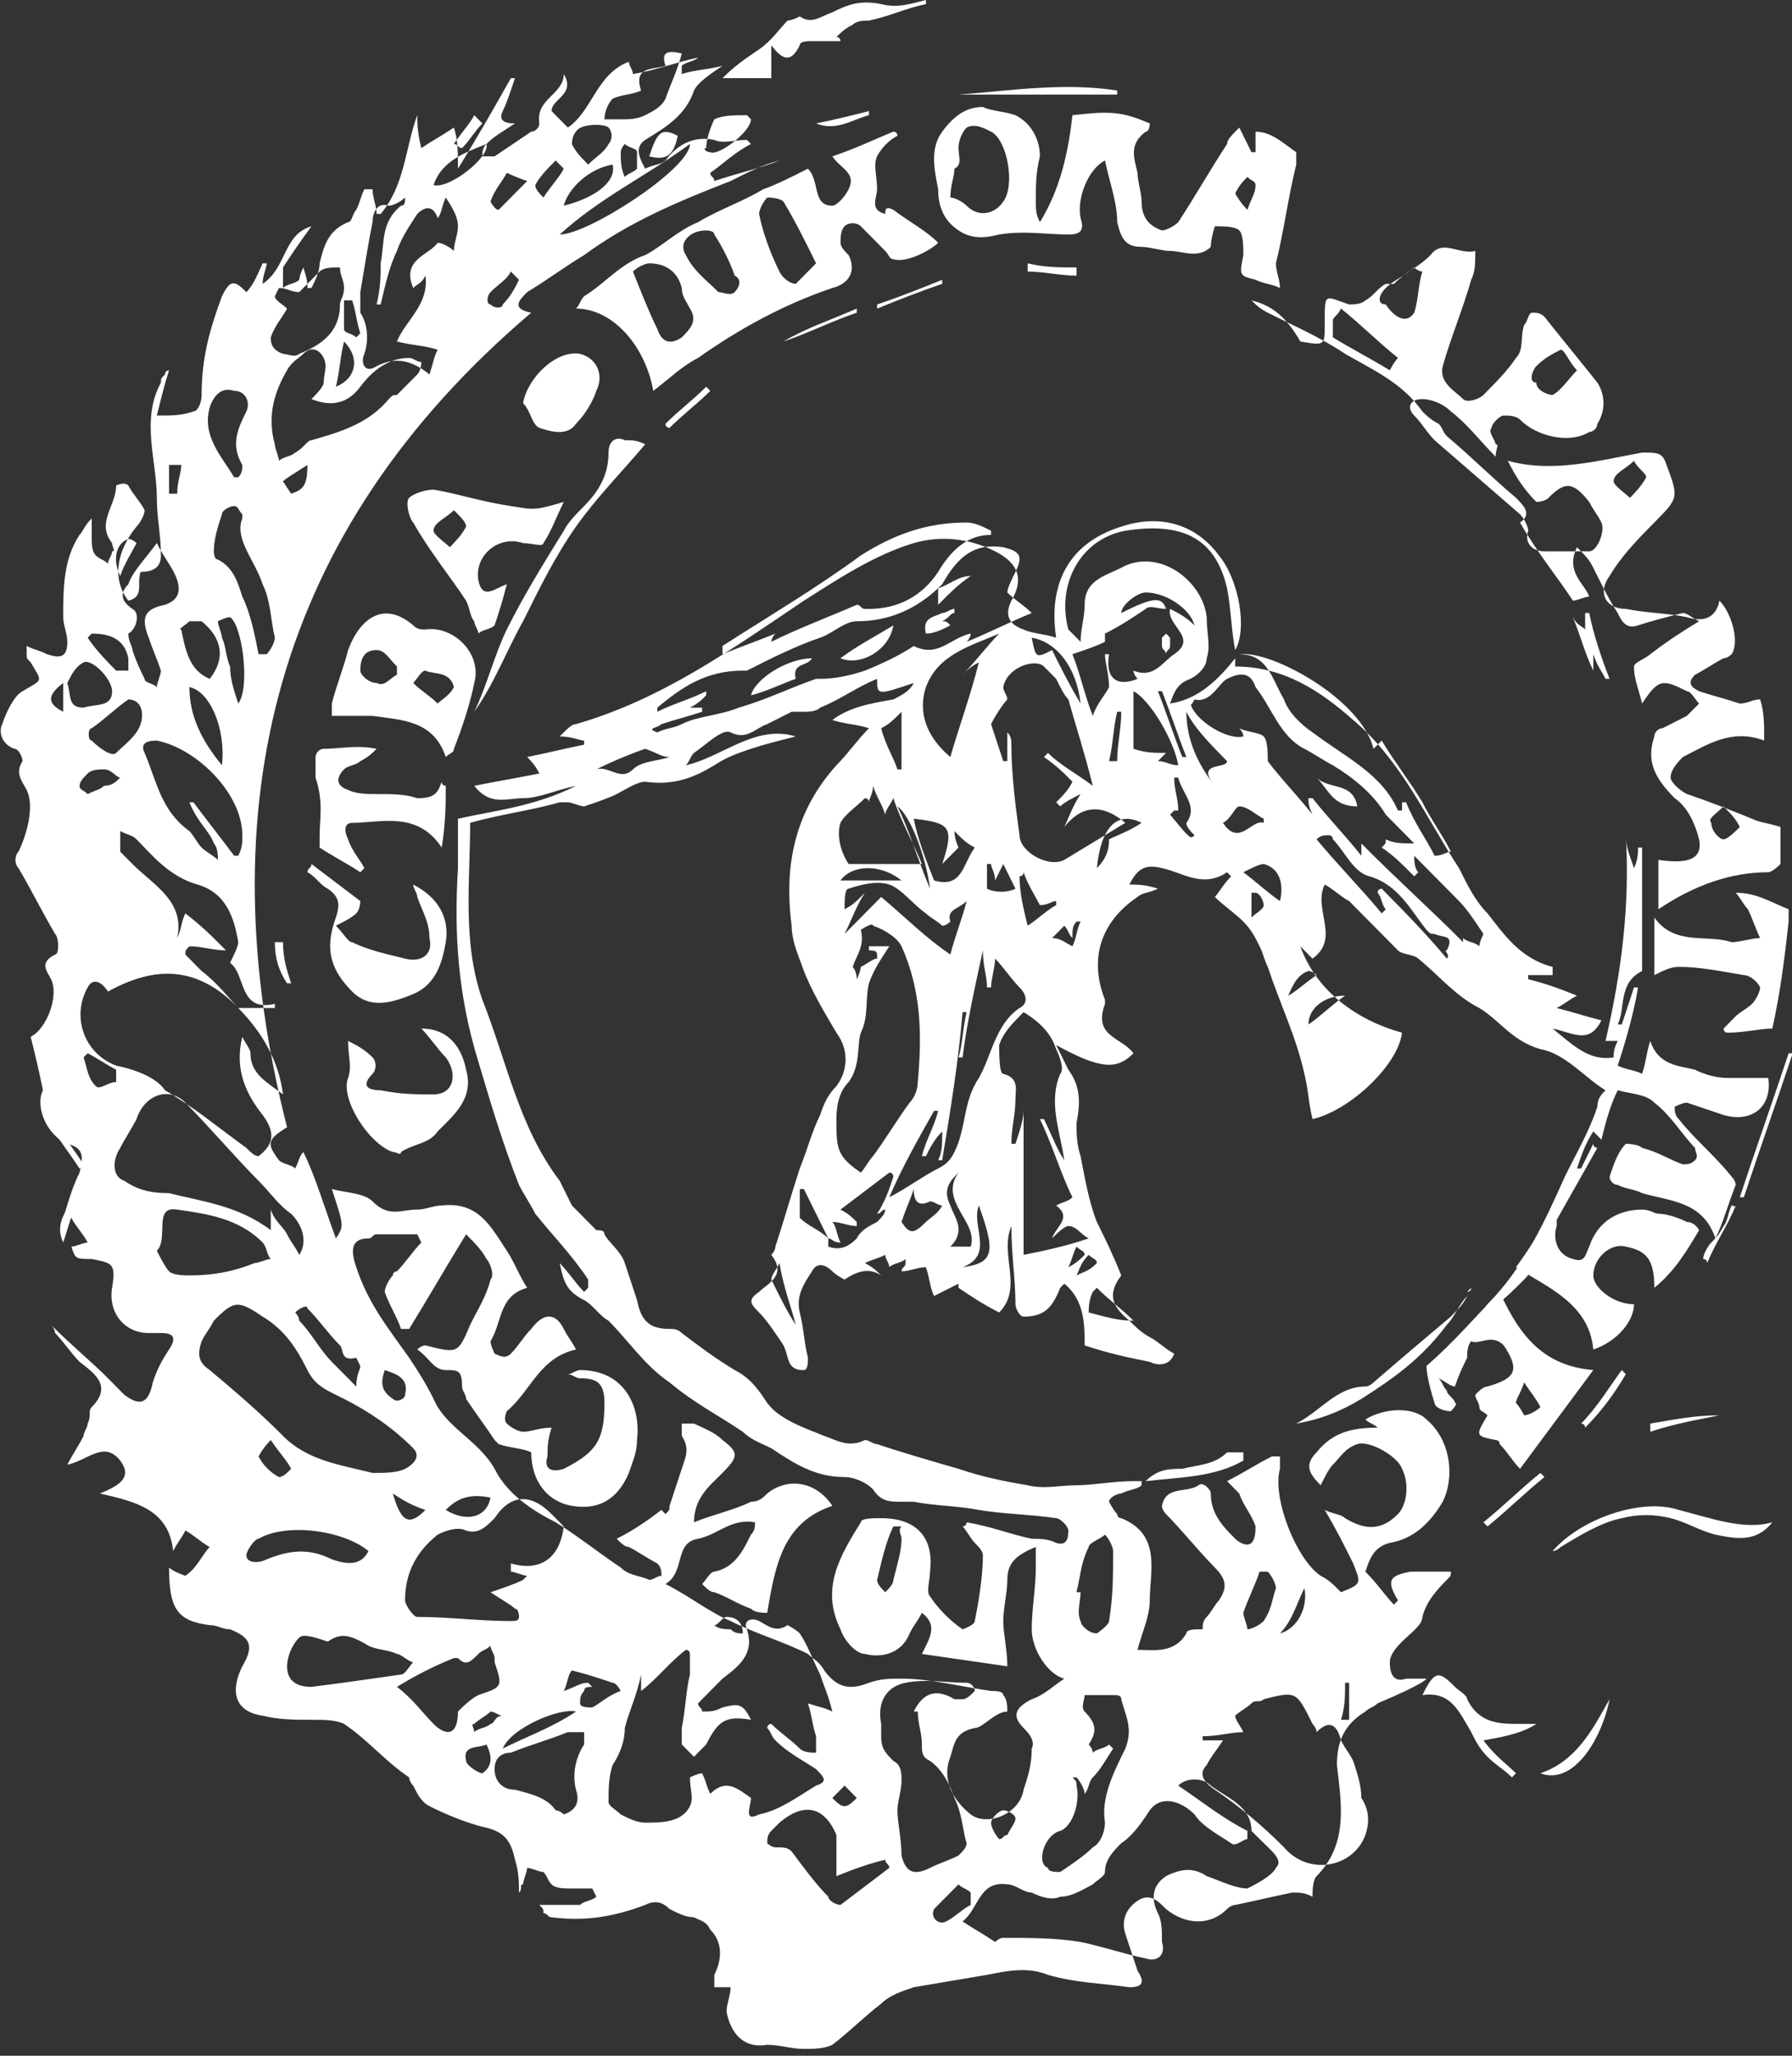 <?xml version="1.0" encoding="UTF-8"?> <svg xmlns="http://www.w3.org/2000/svg" width="75" height="86" viewBox="0 0 75 86" fill="none"><rect x="0" y="0" width="75" height="86" fill="#333333" stroke="none"/><g clip-path="url(#clip0_270_158)"><path d="M59.701 70.224C59.36 70.224 59.19 70.224 58.849 70.224C58.339 70.396 58.168 70.052 58.168 69.535C58.168 69.191 58.509 68.847 58.679 68.675C59.02 68.331 59.531 67.986 59.531 67.642C59.701 66.954 60.212 66.437 60.553 66.093C60.723 65.921 60.723 65.921 60.723 65.749C60.212 65.749 59.531 65.749 59.02 65.749C58.168 65.921 57.998 66.093 58.509 66.954C58.509 66.954 58.509 66.954 58.339 67.126C57.998 66.781 57.657 66.265 57.146 65.749C57.317 65.233 57.487 64.716 58.168 64.544C59.19 64.372 59.871 63.683 60.382 62.823C60.893 61.79 60.723 60.241 59.701 59.38C59.19 58.864 57.998 58.864 57.146 59.38C57.317 59.553 57.487 59.553 57.657 59.725C56.635 59.725 55.784 59.897 55.103 60.757C54.592 61.274 54.762 61.618 55.273 62.134C55.443 61.79 55.614 61.446 55.784 61.274C56.124 60.929 56.295 60.585 56.806 60.413C57.317 60.241 58.509 60.93 58.679 61.446C59.02 62.134 58.849 62.995 58.509 63.339C57.828 64.028 57.146 64.028 56.295 63.511C56.124 63.339 55.784 63.339 55.443 63.167C55.954 64.028 56.295 64.716 56.635 65.405C56.976 66.265 56.976 66.265 56.124 66.609C55.784 66.265 55.614 66.093 55.273 65.921C54.251 65.233 53.229 62.651 53.57 61.446C53.57 61.274 53.57 61.102 53.57 60.929H53.229C52.548 61.274 52.037 61.618 51.356 61.962C51.526 62.134 51.696 62.306 51.867 62.479C52.037 62.995 52.378 63.339 52.548 63.855C52.548 64.028 52.548 64.372 52.378 64.544C52.207 64.716 51.867 64.544 51.696 64.372C51.185 63.855 50.675 63.339 50.675 62.479C50.675 62.306 50.334 61.962 50.164 62.134C49.653 62.479 48.801 62.134 48.631 62.995C48.631 63.167 48.801 63.339 48.801 63.339C49.482 64.028 50.164 64.888 50.845 65.577C51.356 66.093 51.356 66.437 51.015 66.954C50.845 67.126 50.675 67.47 50.504 67.642C50.334 67.814 50.334 67.986 50.334 68.159C49.993 68.159 49.653 68.159 49.653 68.331C49.142 69.191 48.29 69.019 47.609 69.019C47.779 68.331 48.12 67.642 48.12 66.954C48.12 65.749 48.631 64.2 46.928 63.511C46.928 63.511 46.757 63.511 46.757 63.339C46.587 63.167 46.417 62.823 46.417 62.823C46.417 62.651 46.758 62.479 46.928 62.479C47.268 62.306 47.609 62.306 47.779 62.134V61.962C47.609 61.962 47.439 61.962 47.439 61.962C46.587 61.962 45.736 62.134 45.054 62.134C44.373 62.134 43.692 62.306 43.011 62.134C41.989 61.962 41.137 61.79 40.115 61.446C38.923 61.102 37.731 60.757 36.709 60.413C36.539 60.413 36.369 60.241 36.198 60.241C35.517 60.585 35.006 60.241 34.495 60.069C33.644 59.725 32.622 59.38 32.111 58.692C31.77 58.176 31.43 57.659 30.748 57.315C29.897 56.799 29.216 56.282 28.534 55.766C28.364 55.594 28.194 55.594 28.023 55.594C27.172 55.594 26.831 55.25 26.661 54.389C26.491 53.873 26.32 53.356 26.15 52.84C25.98 52.324 25.469 51.98 25.299 51.635C25.299 51.463 25.128 51.463 24.958 51.463C24.617 51.119 24.277 50.775 23.936 50.43C23.766 50.086 23.595 49.742 23.425 49.398C21.722 47.16 21.211 44.406 20.189 41.825C19.338 39.415 19.678 36.833 19.678 34.423C20.87 34.079 22.233 33.907 23.425 33.563C23.595 33.563 23.595 33.563 23.766 33.563C23.936 33.563 24.277 33.735 24.447 33.735C24.958 33.563 25.469 33.391 25.809 33.219C26.15 33.047 26.661 32.702 27.002 32.702C28.194 32.874 29.045 32.53 29.897 32.014C30.408 31.67 30.919 31.497 31.43 31.325C31.941 31.153 32.622 30.981 33.303 30.809C31.6 30.293 30.237 31.67 28.705 32.014C28.875 31.842 28.875 31.67 29.045 31.497C29.556 31.153 30.237 30.465 30.578 30.637C31.259 30.981 31.6 30.465 32.111 30.293C32.452 30.121 32.792 29.948 33.133 29.776C33.303 29.776 33.473 29.776 33.644 29.776C33.814 29.776 34.154 29.776 34.325 29.604C35.176 29.26 35.858 28.744 36.709 28.399C36.709 29.088 36.709 29.088 38.242 28.572C38.072 28.916 37.731 29.088 37.39 29.26C36.369 29.432 35.517 29.604 34.836 30.121C35.347 30.293 35.858 30.293 36.369 30.465C35.858 30.981 35.517 31.497 35.006 32.014C33.303 33.907 32.792 36.145 33.133 38.727C33.133 39.415 33.473 40.103 33.644 40.62C33.984 41.48 34.495 42.341 35.006 43.202C35.517 43.89 35.517 44.751 35.006 45.439C34.666 45.783 34.495 46.127 34.325 46.644C33.984 47.332 33.814 48.021 33.473 48.881C33.133 49.914 32.792 51.119 32.452 52.152C32.452 52.324 32.281 52.496 32.281 52.496C32.962 53.356 32.111 53.701 31.77 54.045C31.259 54.389 31.43 54.561 31.77 54.906C32.111 55.25 32.452 55.766 32.792 56.282C32.962 56.627 32.962 56.971 33.133 57.143C33.303 57.315 33.473 57.315 33.644 57.315C33.814 57.315 33.814 56.971 33.814 56.799C33.644 56.11 33.644 55.594 33.473 54.906C33.303 54.217 33.644 53.701 33.984 53.184C34.154 52.84 34.495 52.84 34.836 53.184C35.006 53.356 35.347 53.529 35.347 53.529C35.858 53.184 36.369 53.012 36.88 53.356C36.709 53.184 36.539 53.012 36.198 52.84C36.539 52.668 36.709 52.668 37.05 52.496C37.05 52.668 37.22 52.84 37.22 53.012C37.39 52.84 37.731 52.84 37.901 52.668V52.84C37.901 53.012 37.731 53.012 37.731 53.184C38.072 53.184 38.412 53.012 38.753 53.012C38.923 53.529 38.923 53.873 39.093 54.217C39.434 54.045 39.775 53.873 40.115 53.701V53.873C40.626 54.217 41.137 54.561 41.819 54.906C42.84 53.873 41.819 52.496 42.329 51.291C42.329 52.496 42.5 53.529 42.5 54.561C42.5 54.733 42.67 55.078 42.84 55.078C43.692 55.078 44.032 54.733 44.373 53.873L44.543 53.701C45.395 54.389 45.395 55.422 45.395 56.282C46.417 56.627 47.268 56.799 48.12 56.971C48.461 57.143 48.971 57.143 49.142 56.627C48.801 56.455 48.461 56.11 48.12 55.938C47.779 55.766 47.439 55.422 47.268 55.25C46.417 54.561 46.417 54.045 46.928 53.356C46.587 52.496 46.246 51.807 45.906 51.119C45.565 50.258 45.395 49.226 45.225 48.365C45.054 47.849 45.054 47.332 45.054 46.988C45.225 46.127 45.225 45.439 44.714 44.751C44.543 44.406 44.373 44.062 44.203 43.718C46.076 44.751 46.758 44.751 47.439 44.062C46.928 43.374 45.736 43.374 46.246 41.997C46.246 41.997 46.246 41.997 46.246 41.825C45.565 40.103 46.076 38.554 47.609 37.522C47.779 37.349 48.12 37.349 48.461 37.177C47.95 37.005 47.609 37.005 47.268 37.005C47.609 36.317 47.95 36.145 48.631 36.317C49.482 36.489 50.334 37.177 51.356 36.489L51.526 36.661C51.185 37.005 51.015 37.349 50.845 37.522C51.185 37.866 51.696 38.21 52.037 38.554C52.378 38.899 52.548 39.243 52.718 39.587C52.889 39.931 52.889 40.103 53.059 40.448C53.57 41.997 54.251 43.374 54.592 44.923C54.762 45.611 54.762 46.127 54.932 46.816C56.465 46.472 58.509 44.578 58.679 43.202C56.806 42.685 55.103 41.48 54.421 39.587C54.592 39.759 54.762 39.931 54.932 40.103C56.124 39.243 54.932 38.038 55.443 37.005C55.784 37.177 56.124 37.522 56.465 37.694C57.146 38.382 57.828 39.071 58.509 39.759C58.679 39.931 59.19 39.931 59.36 40.103C60.212 40.792 60.893 41.652 61.915 42.169C62.767 42.685 63.278 43.546 64.47 43.89C65.492 44.062 66.343 45.095 67.195 45.611C67.024 45.783 66.854 45.955 66.854 46.3C66.513 47.332 66.002 48.193 65.492 49.226C64.64 51.119 63.788 53.012 62.256 54.561C62.085 54.733 62.085 54.906 61.915 55.078C62.085 54.906 62.256 54.906 62.426 54.733C62.937 54.389 63.448 53.873 63.788 53.529C64.299 53.012 64.47 52.324 64.81 51.635C65.492 50.43 66.173 49.226 66.854 48.021C66.854 48.021 66.684 48.021 66.684 47.849C66.513 48.193 66.343 48.537 66.173 48.881H66.002C66.173 48.365 66.343 47.849 66.684 47.332C66.854 47.504 66.854 47.504 67.024 47.676C67.195 46.988 67.365 46.3 67.706 45.611C68.387 45.783 68.898 45.783 69.238 46.127C69.919 46.644 70.43 47.504 70.941 48.021C70.941 48.193 71.112 48.365 70.941 48.537C70.771 48.709 70.601 48.709 70.43 48.709C69.919 48.537 69.409 48.193 68.727 48.021C68.557 47.849 68.046 47.849 68.046 47.849C67.706 48.193 67.535 48.709 67.365 49.226C67.365 49.398 67.535 49.57 67.706 49.57C68.046 49.742 68.387 49.742 68.727 49.914C69.919 50.258 71.282 50.258 71.793 51.807C72.133 51.119 72.304 50.43 72.644 49.57C72.644 49.57 72.644 49.398 72.474 49.226C71.793 48.365 70.941 47.676 70.26 46.816C70.09 46.644 70.09 46.472 70.09 46.3C70.09 46.3 70.43 46.127 70.601 46.127C71.112 46.3 71.623 46.472 72.134 46.644C73.326 46.988 74.177 46.3 74.007 45.095C73.496 45.095 72.815 45.095 72.304 45.095C71.793 45.095 71.282 44.923 70.941 44.751C70.26 44.578 69.409 44.578 69.068 43.546C68.898 44.062 68.898 44.406 68.727 44.923C68.387 44.751 68.046 44.751 67.706 44.578C68.046 43.546 68.387 42.341 68.557 41.308H68.387C68.216 41.825 68.046 42.341 67.876 42.857H67.706C68.046 42.169 67.706 41.136 68.727 40.62C68.727 39.071 68.727 37.349 68.727 35.456C68.727 35.456 68.727 35.456 68.557 35.456C68.557 35.628 68.557 35.973 68.387 36.317C68.216 35.8 68.046 35.456 68.046 34.94C68.216 37.866 67.876 40.62 67.195 43.546C67.365 43.546 67.535 43.546 67.706 43.546C67.535 43.89 67.535 44.062 67.535 44.234C66.513 44.406 65.832 43.718 64.981 43.029C65.832 43.202 66.513 43.718 67.024 42.685C66.343 42.513 65.832 42.341 65.151 42.169C65.492 41.997 65.662 41.825 66.002 41.652C65.151 41.308 64.64 41.136 63.959 40.964C63.959 40.964 63.959 40.964 63.959 40.792C64.299 40.792 64.64 40.792 64.981 40.792C64.981 40.62 64.981 40.62 64.981 40.448C63.618 40.103 62.937 39.071 62.256 38.21C61.745 37.694 61.404 37.005 61.063 36.317C59.701 34.251 58.679 31.842 56.635 30.121C55.273 28.916 53.74 27.883 51.696 27.883C51.696 27.711 51.696 27.711 51.696 27.539C51.015 28.399 50.164 29.26 48.971 29.432C49.142 28.916 49.312 28.572 49.823 28.399C50.164 28.227 50.504 27.883 50.504 27.539C50.675 27.023 50.504 26.506 50.504 25.818C50.334 24.269 48.461 22.892 46.928 23.752C46.246 24.096 45.395 24.269 45.395 25.301C45.395 25.818 45.225 26.334 45.225 26.85C45.054 26.678 44.884 26.506 44.714 26.334C44.203 24.441 45.225 22.547 47.098 22.203C49.312 21.859 50.845 22.375 51.356 24.613C51.526 25.473 51.526 26.334 51.696 27.195C52.207 26.334 51.867 24.269 51.015 23.236C49.993 21.859 48.461 21.515 46.928 22.031C44.714 22.72 43.862 24.441 44.203 26.678C43.692 26.506 43.181 26.506 42.84 26.334C42.329 26.162 41.989 25.818 42.329 25.129C42.84 24.269 42.67 23.58 41.648 23.064C40.626 22.547 39.434 22.375 38.242 22.72C36.539 23.236 35.006 24.269 33.644 25.129C30.578 27.195 27.683 29.26 24.106 30.293C23.936 30.293 23.766 30.465 23.425 30.809C23.936 30.809 24.277 30.981 24.447 30.981V31.153C23.595 31.325 22.914 31.497 22.063 31.67C22.233 31.842 22.403 32.014 22.573 32.358C21.722 32.53 20.7 32.702 19.849 32.874C20.53 33.735 21.211 33.391 21.892 33.391C22.573 33.391 23.255 33.047 24.106 32.874C22.403 33.735 20.7 33.907 19.167 34.251C19.167 34.94 19.167 35.628 19.167 36.317C18.997 39.071 19.167 41.652 20.019 44.406C20.53 46.127 21.041 47.849 21.722 49.57C21.892 49.914 22.233 50.43 22.403 50.775C23.084 51.635 23.936 52.496 24.617 53.529C24.617 53.529 24.617 53.701 24.617 53.873L24.447 54.045C24.106 53.701 23.766 53.184 23.425 52.84C23.595 53.701 23.766 54.045 24.447 54.389C24.788 54.561 25.128 55.078 25.469 55.25C26.32 56.11 27.002 57.143 28.023 57.831C29.045 58.692 30.067 59.208 31.089 59.897C31.43 60.241 31.941 60.413 32.281 60.585C33.303 61.274 34.155 61.79 35.347 61.79C35.687 61.79 36.198 61.962 36.539 62.306C36.88 62.823 37.22 62.823 37.731 62.823C37.901 62.823 38.072 62.823 38.242 62.823C39.093 62.995 40.115 62.995 40.967 63.167C41.989 63.339 43.011 63.339 44.203 63.511C44.373 63.511 44.714 63.855 44.714 64.028C44.714 64.2 44.714 64.716 44.203 64.544C43.862 64.372 43.522 64.372 43.181 64.372C42.329 64.2 41.478 63.855 40.456 63.683C40.456 63.683 40.456 63.855 40.286 63.855C40.456 64.028 40.626 64.372 40.797 64.544C40.967 64.716 41.137 64.888 41.137 65.06C41.137 65.921 40.967 66.954 40.797 67.814C40.797 67.986 40.286 68.159 40.286 68.159C39.775 67.814 39.264 67.298 38.923 66.781C38.753 66.609 38.923 66.093 38.923 65.749C39.093 64.372 38.412 63.511 36.88 63.511C36.539 63.511 36.028 63.511 36.028 63.683C35.176 65.06 34.325 66.437 35.176 68.159C35.347 68.675 35.858 69.191 36.198 69.191C36.88 69.363 37.731 69.191 38.072 68.331C38.242 67.986 38.412 67.814 38.583 67.47C39.264 67.986 38.923 68.503 38.583 69.191C39.775 69.363 40.967 69.535 42.159 69.707C42.159 69.019 41.989 68.331 41.989 67.814C41.989 67.298 42.159 66.609 42.159 66.093C42.159 65.405 42.5 65.06 43.351 64.716C43.351 65.06 43.351 65.233 43.351 65.577C43.351 66.437 43.181 67.298 43.181 68.159C43.181 69.019 43.862 70.052 44.543 70.224C44.032 70.568 43.692 70.912 43.181 71.085C42.5 71.429 42.329 71.773 42.84 72.289C43.011 72.461 43.351 72.806 43.181 73.15C43.181 73.838 43.011 74.355 42.84 74.871C42.67 75.904 41.308 76.42 40.626 75.904C39.775 75.215 39.434 74.355 39.775 73.494C39.945 72.978 39.945 72.461 40.797 72.289C41.137 72.289 41.648 71.601 42.159 71.601C42.159 71.429 42.159 71.085 41.989 70.912C41.989 70.74 41.648 70.74 41.478 70.74C40.286 70.568 38.923 70.224 37.731 70.224C37.22 70.224 36.88 70.224 36.369 70.396C35.517 70.74 35.006 70.568 34.495 69.88C34.325 69.535 33.984 69.363 33.814 69.191C32.792 68.675 31.6 68.331 30.578 67.814C29.727 67.47 28.875 66.781 27.853 66.265C28.705 65.749 28.194 64.544 29.216 64.372C30.067 64.2 30.578 63.511 31.6 63.683C31.6 63.855 31.6 64.028 31.43 64.2C31.089 64.888 30.748 65.577 29.897 65.749C29.727 65.749 29.556 66.093 29.386 66.265C29.556 66.437 29.727 66.609 29.897 66.609C30.408 66.781 30.919 67.126 31.43 67.298C31.6 67.47 31.941 67.47 32.111 67.47C32.452 65.405 32.792 63.683 34.836 62.995C34.154 61.962 32.962 61.79 32.111 62.479C31.941 62.651 31.77 62.823 31.43 62.823C30.748 63.167 29.897 63.339 29.045 63.683C29.045 62.651 29.727 62.134 30.237 61.618C30.919 60.93 30.919 60.757 30.237 60.241C29.897 59.897 29.386 59.725 29.045 59.553C28.875 59.553 28.705 59.553 28.534 59.553C28.534 59.725 28.534 59.897 28.534 60.069C28.875 60.585 28.705 60.93 28.534 61.446C28.364 61.962 28.194 62.479 28.023 62.995C28.023 63.167 28.023 63.167 27.853 63.339C27.683 63.167 27.683 63.167 27.683 63.167C27.002 63.683 26.491 64.028 25.809 64.372C25.98 64.544 26.15 64.716 26.32 64.716C26.661 64.888 27.172 65.233 27.512 65.405C27.683 65.577 27.683 65.749 27.683 65.921C27.512 65.921 27.342 66.093 27.172 66.093C26.831 65.921 26.32 65.921 25.98 65.577C24.958 64.888 24.106 64.2 23.255 63.683C22.233 63.167 21.211 62.479 20.7 61.446C20.019 60.241 18.656 59.725 18.145 58.52C17.805 57.831 17.464 57.315 17.124 56.799C16.272 55.594 15.421 54.561 14.91 53.012C14.739 52.496 14.569 51.807 15.421 51.807C15.591 51.807 15.591 51.635 15.761 51.635C16.272 51.635 16.953 51.635 17.464 51.635L17.634 51.98C17.294 52.324 16.953 52.84 16.613 53.184C16.613 53.184 16.442 53.184 16.442 53.356C16.272 53.529 16.102 53.873 16.102 54.045C16.272 54.561 16.613 55.078 16.783 55.594C16.953 55.594 16.953 55.594 17.124 55.594C17.975 54.217 18.656 53.012 19.508 51.635C19.849 51.98 20.189 52.324 20.36 52.668C20.53 52.84 20.7 53.356 20.53 53.529C20.36 54.217 20.019 54.733 19.678 55.422C19.167 56.627 19.167 56.627 17.805 56.282C17.805 56.282 17.634 56.282 17.464 56.455C17.975 56.799 18.145 57.315 18.656 57.315C19.167 57.315 19.338 57.315 19.338 58.004C19.338 58.176 19.508 58.348 19.508 58.52C19.849 59.036 20.36 59.725 20.7 60.241L20.87 60.413C21.381 60.585 21.892 60.585 22.233 60.757C22.233 61.962 22.914 62.823 23.936 62.995C24.958 63.167 25.809 62.823 26.32 61.618C26.491 61.102 26.661 60.757 26.661 60.241C26.831 58.864 26.15 57.315 24.277 57.315C24.106 57.315 23.936 57.487 23.766 57.487C23.936 57.487 24.106 57.659 24.277 57.659C24.958 57.659 25.299 57.831 25.299 58.692C25.299 60.241 24.958 60.757 23.595 61.446C23.084 61.618 22.744 61.446 22.914 60.929C22.914 60.585 22.914 60.241 23.084 59.725C22.573 59.725 22.233 59.897 21.892 59.897C21.722 59.897 21.381 59.725 21.211 59.553C21.041 59.38 21.211 59.036 21.211 59.036C22.233 58.176 22.573 56.799 24.106 56.455C23.936 56.11 23.766 55.938 23.595 55.594C23.255 54.906 22.744 54.906 22.233 55.594C21.892 55.938 21.722 56.282 21.381 56.627C21.211 56.799 21.041 56.799 20.7 56.627C20.7 56.627 20.53 56.282 20.53 56.11C21.041 55.25 20.87 54.217 22.063 53.873C21.722 53.356 21.552 52.84 21.211 52.324C20.53 51.291 20.019 50.258 18.486 50.43C18.145 50.43 17.805 50.602 17.464 50.602C16.783 50.602 16.272 50.947 15.591 50.258C15.25 49.914 14.569 49.914 13.888 49.742C14.399 51.291 14.399 51.291 14.058 51.807C13.547 50.43 13.207 49.226 12.696 48.193C12.525 48.365 12.525 48.537 12.355 48.881C12.185 48.709 11.844 48.709 11.674 48.537C11.163 47.849 11.163 47.676 12.014 47.16C8.608 33.735 11.503 22.203 22.233 13.081C21.381 12.909 21.722 12.565 22.063 12.22C22.914 11.704 23.595 11.188 24.447 10.671C26.32 9.294 28.364 8.434 30.578 7.573C31.259 7.229 31.941 6.885 32.622 6.713C31.77 7.057 30.919 7.229 29.897 7.573C29.897 7.401 29.727 7.401 29.727 7.229C30.237 6.885 30.748 6.368 31.43 6.024L31.259 5.852C30.748 5.852 30.237 6.024 29.897 5.852C29.045 5.68 28.364 6.024 27.853 6.713C27.683 6.885 27.342 6.885 27.002 7.057C26.831 6.713 26.491 6.196 27.002 5.852C27.853 5.336 28.705 4.819 29.045 3.787C29.216 3.442 29.727 3.098 30.237 2.754C29.556 2.926 29.045 2.926 28.534 3.098C28.534 2.926 28.534 2.926 28.534 2.754C28.705 2.582 29.045 2.582 29.216 2.41C28.364 2.582 27.512 2.926 26.491 3.098C26.491 2.926 26.32 2.754 26.32 2.582C24.958 3.098 24.788 4.647 23.766 5.336C23.595 5.164 23.255 4.819 23.084 4.647C23.084 4.131 24.106 3.959 23.595 3.098C23.595 3.959 22.403 4.131 22.573 5.164C22.573 5.336 22.403 5.508 22.233 5.508C21.722 5.852 21.211 6.196 20.7 6.541C20.53 6.541 20.36 6.541 20.189 6.541C20.189 6.368 20.189 6.196 20.36 6.024C20.7 5.68 21.041 5.508 21.552 5.164C21.041 5.164 20.87 4.992 21.041 4.647C21.211 4.303 21.381 3.787 21.552 3.27C21.552 3.27 21.552 3.27 21.381 3.27C20.7 4.475 20.019 5.68 19.167 7.057C19.167 6.368 19.167 5.852 18.997 5.336C18.486 5.68 18.145 5.852 17.634 6.196C17.464 5.508 17.464 5.164 17.464 4.819C16.953 6.196 16.953 7.745 15.931 8.95H15.761C15.761 8.606 15.591 8.262 15.591 7.918C15.421 7.918 15.421 7.918 15.25 7.918C15.08 8.262 15.08 8.434 14.91 8.778C14.739 8.95 14.739 9.294 14.569 9.294C13.717 9.639 13.547 10.327 13.377 11.016C13.377 11.36 13.207 11.704 13.036 12.048H12.866C12.866 11.876 12.866 11.704 12.696 11.188C12.525 11.532 12.525 11.704 12.525 11.704C12.355 11.876 12.014 11.876 11.844 12.048C11.844 11.704 11.844 11.532 11.844 11.188C12.185 10.671 12.525 10.155 13.036 9.467C11.844 9.811 12.014 11.188 10.992 11.876C10.992 11.532 11.163 11.188 11.163 11.016C11.163 11.016 11.163 11.016 10.992 11.016C10.822 11.36 10.652 11.876 10.311 12.22C9.8 11.704 9.63 11.704 9.289 12.393C8.778 13.77 8.438 14.974 8.438 16.523C8.438 16.868 8.268 17.212 8.097 17.212C7.586 17.384 7.246 17.384 6.564 17.384C6.735 16.695 6.905 16.007 7.075 15.491C7.075 15.491 6.905 15.491 6.905 15.663C6.735 15.835 6.735 15.835 6.735 16.007C5.883 17.556 6.564 19.277 6.564 20.826C6.564 21.687 6.735 22.375 6.735 23.236C6.735 23.752 6.394 23.924 5.883 23.924C5.713 24.441 6.053 24.957 5.372 25.129C4.691 24.269 4.861 23.064 5.713 22.031C5.883 21.859 6.053 21.515 6.053 21.343C5.883 20.998 5.543 20.654 5.372 20.31C5.202 20.138 4.861 20.31 4.861 20.31C4.861 21.171 4.01 21.859 4.691 22.72C4.691 22.892 4.861 23.064 4.691 23.064C4.691 23.236 4.521 23.408 4.521 23.58C4.35 23.408 4.18 23.408 4.01 23.236C3.839 23.064 3.839 22.72 3.839 22.547C3.839 22.375 3.839 22.203 3.839 21.687C3.499 22.031 3.499 22.203 3.329 22.375C2.647 23.408 2.647 24.613 2.647 25.818C2.647 26.162 2.818 26.506 2.818 26.85C2.818 27.539 2.477 27.539 1.966 27.367C1.625 27.195 1.455 27.195 1.115 27.023C1.115 27.195 1.115 27.195 1.115 27.367C1.115 27.539 1.115 27.539 1.285 27.711C1.796 28.572 1.796 28.399 0.944 28.916C0.604 29.088 0.263 29.776 0.093 30.293C-0.078 30.637 0.093 31.153 0.604 31.325C0.774 31.325 0.944 31.67 0.944 31.842C0.604 32.358 0.944 32.702 1.115 33.047C1.455 33.735 1.115 34.94 0.774 35.628C0.604 35.8 0.604 36.145 0.774 36.317C1.285 37.177 1.796 38.21 2.307 39.071C2.477 39.243 2.477 39.931 2.307 39.931C1.625 40.276 1.966 40.62 2.136 40.964C2.477 41.652 1.966 43.029 1.285 43.374C1.455 44.062 1.625 44.751 1.796 45.611C1.455 46.3 1.966 47.504 2.818 47.849C3.499 48.021 3.499 48.365 3.329 49.053C2.988 49.742 2.818 50.43 2.647 50.947C2.818 50.947 2.818 50.947 2.988 50.947C3.158 51.291 3.499 51.635 3.669 51.98C3.499 51.98 3.158 52.152 2.988 52.152C3.158 52.668 3.158 52.668 3.839 52.668C4.691 52.84 4.861 52.84 4.691 53.873C4.521 54.906 5.202 55.766 6.224 55.766C6.394 55.766 6.564 55.766 6.735 55.766C7.246 55.766 7.416 55.938 7.075 56.455C6.735 56.971 6.564 57.315 6.394 57.831C6.224 58.692 5.883 58.864 5.202 58.348C5.032 58.176 4.861 58.004 4.521 57.659C3.839 56.971 2.988 56.282 2.136 55.422C2.307 55.594 2.307 55.766 2.307 55.766C2.647 56.11 2.988 56.627 3.329 56.971C4.01 57.487 4.691 58.004 3.839 58.864C3.669 59.036 3.839 59.208 3.669 59.553C3.669 59.725 3.499 59.897 3.499 60.069C3.329 60.413 2.988 60.929 2.818 61.274C3.669 61.102 4.35 60.241 5.032 61.102C5.543 61.79 5.032 62.134 4.18 62.479C5.713 62.823 7.075 63.167 7.246 64.888C7.416 64.544 7.586 64.372 7.757 64.028C8.097 64.2 8.438 64.544 8.778 64.716C8.438 65.06 8.268 65.577 7.757 65.921C7.757 65.921 7.246 65.749 7.075 65.577C7.075 67.298 7.416 67.814 8.778 67.986C9.119 67.986 9.289 68.159 9.63 68.159C10.482 68.503 10.652 68.847 10.141 69.707C9.63 70.74 9.8 71.601 10.992 71.773C11.674 71.945 12.355 71.945 13.036 71.945C13.547 71.945 14.058 71.945 14.399 72.117C15.421 72.806 16.102 73.666 17.124 74.355C17.124 74.355 17.124 74.527 17.294 74.699C17.464 75.043 17.634 75.387 17.975 75.559C18.656 75.904 19.508 76.248 20.189 76.42C21.041 76.592 21.381 76.936 21.552 77.797C21.722 78.313 21.722 78.83 21.722 79.174C21.892 79.002 21.722 78.83 21.892 78.83C21.892 78.658 22.063 78.313 22.063 78.141C22.233 78.141 22.573 78.313 22.744 78.313C22.914 78.486 22.914 78.658 23.084 78.83C23.255 79.002 23.595 79.002 23.936 79.002C24.277 79.002 24.447 79.002 24.788 79.002L24.958 79.346C24.788 79.518 24.447 79.518 24.277 79.69C23.766 79.69 23.255 79.69 22.573 79.69C22.744 79.862 22.744 79.862 22.744 80.034C22.914 80.034 22.914 80.207 23.084 80.207C24.447 80.379 25.639 80.207 27.002 79.69C27.342 79.518 27.683 79.518 28.023 79.862C28.364 80.034 28.705 80.207 29.045 80.207C29.386 80.379 29.556 80.379 29.727 80.723C30.237 81.239 30.237 81.928 29.897 82.616C29.897 82.788 29.897 82.96 29.897 83.133C30.237 83.133 30.408 83.133 30.578 83.133C30.578 83.477 30.408 83.821 30.408 84.165C30.578 85.026 31.089 85.714 32.111 85.542C32.622 85.542 33.133 85.714 33.644 85.714C33.984 85.714 34.495 85.714 34.836 85.542C35.517 85.026 36.198 84.338 36.88 83.821C37.22 83.477 37.731 83.305 38.242 83.133C39.264 82.96 40.286 82.788 41.307 82.616C42.159 82.444 43.011 82.272 43.862 82.616C45.054 82.96 46.076 82.96 47.268 83.133C47.779 83.133 47.95 82.96 47.609 82.444C47.439 81.928 47.268 81.412 47.098 80.895C46.928 80.379 47.098 79.862 47.609 79.518C48.12 79.174 48.461 79.518 48.801 79.862C49.653 80.551 50.675 80.551 51.356 79.862C51.526 79.69 51.696 79.69 51.696 79.69C52.548 79.518 53.229 79.346 54.081 79.174C54.421 79.174 54.592 79.174 54.932 79.346C54.932 79.174 54.932 78.658 55.103 78.486C56.465 77.109 56.124 75.387 55.954 73.838C55.954 72.806 56.295 72.117 57.146 71.601C57.317 71.429 57.487 71.429 57.657 71.257C59.701 70.396 59.701 70.224 59.701 70.224ZM33.303 55.422C32.962 54.906 32.622 54.217 32.281 53.529C32.281 53.356 32.451 53.184 32.622 52.84C32.792 53.873 33.133 54.733 33.303 55.422ZM54.762 42.857C54.762 42.169 55.443 41.652 56.295 41.652C55.784 41.997 55.273 42.513 54.762 42.857ZM54.762 40.62C54.932 40.62 55.103 40.792 55.103 40.792C54.592 41.136 54.251 41.48 53.91 41.652C54.081 41.308 54.251 40.792 54.762 40.62ZM38.923 37.177C38.412 35.973 38.072 34.768 37.561 33.735C38.072 34.079 38.753 35.8 38.923 37.177ZM40.286 28.227C40.456 28.055 40.626 27.883 40.967 27.711C40.626 29.088 40.115 30.465 39.775 31.67C38.753 30.809 38.412 29.776 38.753 28.744C39.264 27.367 40.626 27.023 41.819 26.506C41.308 27.023 40.797 27.711 40.286 28.227ZM39.434 36.145C39.604 35.973 39.945 35.628 40.115 35.456C40.115 35.456 39.945 35.112 39.945 34.768C40.286 35.112 40.456 35.284 40.797 35.456C40.286 36.145 40.286 37.177 39.093 36.833C38.753 35.973 38.412 35.112 38.242 34.251C39.775 34.423 39.945 34.596 39.434 36.145ZM35.347 38.038C35.347 37.694 35.347 37.177 35.517 37.177C36.028 37.005 36.709 36.833 37.22 37.005C37.731 37.177 38.242 37.866 38.753 38.21C38.923 38.382 39.264 38.554 39.434 38.727C39.604 38.727 39.775 38.554 39.775 38.554C39.605 38.038 40.115 38.038 40.456 37.694C40.286 38.382 39.945 39.243 39.775 39.931C38.753 39.243 37.901 38.382 36.88 37.522C36.539 37.866 36.028 38.382 35.347 39.071C35.687 38.382 35.858 37.866 36.198 37.349C35.858 37.694 35.687 37.866 35.347 38.038ZM35.176 36.833C35.687 36.145 36.88 36.145 37.731 36.833C36.88 36.833 36.028 36.833 35.176 36.833ZM37.731 29.776C37.731 30.637 37.731 31.325 37.731 32.186C37.731 32.186 37.731 32.186 37.561 32.186C37.39 31.67 37.05 31.153 36.88 30.465C37.22 30.293 37.39 30.121 37.731 29.776ZM35.176 34.423C35.347 34.079 35.858 33.735 36.198 33.391C36.198 33.391 36.369 33.391 36.369 33.563C36.369 33.391 36.539 33.219 36.539 32.874C36.709 33.391 36.88 33.563 37.05 34.079C37.05 33.907 37.22 33.735 37.39 33.391C37.731 34.423 38.242 35.284 38.583 36.145C37.561 36.145 36.539 36.145 35.517 36.145C35.176 35.628 35.006 34.94 35.176 34.423ZM35.006 46.816C35.006 46.127 35.176 45.611 35.517 45.267C36.028 44.578 35.858 43.718 36.028 43.202C36.369 42.513 36.198 41.825 36.369 41.136C36.539 40.62 36.88 40.103 37.22 39.587C37.05 39.587 36.709 39.587 36.369 39.587V39.759C36.539 39.759 36.709 39.759 36.709 39.931V40.103C36.539 40.103 36.369 40.276 36.028 40.448C36.028 40.448 36.028 40.62 35.858 40.964C35.858 40.62 35.687 40.448 35.687 40.448C35.858 39.931 36.198 39.587 36.028 38.899C36.028 38.899 36.539 38.554 36.539 38.727C37.05 38.899 37.561 39.243 37.731 39.587C38.583 41.48 38.583 43.374 38.412 45.267C38.412 45.611 38.242 45.955 38.072 46.127C37.561 46.816 37.05 47.676 36.539 48.365C36.369 48.537 36.198 48.881 36.028 49.053C35.006 48.365 35.006 48.021 35.006 46.816ZM36.709 51.119C36.369 51.291 36.028 51.463 35.858 51.807C35.517 52.152 35.176 52.324 34.666 52.152C34.666 51.98 34.666 51.807 34.666 51.807C34.325 51.463 33.814 51.291 33.473 50.947C33.473 50.602 33.473 50.086 33.473 49.742H33.644C33.984 50.43 34.325 51.119 34.666 51.807C34.836 51.807 34.836 51.98 35.176 51.98C35.006 51.635 35.006 51.291 34.836 51.119C35.176 51.119 35.517 51.291 35.858 51.291C35.858 51.291 35.858 51.291 35.858 51.119C35.687 50.947 35.517 50.775 35.176 50.602C35.858 50.086 36.539 49.57 37.22 49.053C37.22 49.053 37.39 49.053 37.39 49.226C37.22 49.742 37.05 50.258 36.709 50.775C36.88 50.775 36.88 50.602 37.05 50.602C37.05 50.775 36.88 50.947 36.709 51.119ZM38.753 51.119C38.242 51.635 38.072 51.635 37.731 51.119C37.901 50.602 38.072 50.258 38.242 49.742C38.242 50.43 38.583 50.43 38.923 50.258C39.093 50.258 39.264 50.43 39.434 50.43C39.264 50.775 38.923 50.947 38.753 51.119ZM39.775 50.43C39.434 49.742 39.775 49.398 40.115 49.053C39.264 50.258 40.967 51.119 40.626 52.152C40.456 52.152 40.286 52.152 39.775 52.152C40.456 51.463 39.945 50.947 39.775 50.43ZM40.286 53.012C41.648 52.496 40.626 51.291 40.967 50.43C41.648 52.324 41.648 52.84 40.286 53.012ZM40.967 45.095C40.286 46.127 40.456 47.16 39.945 48.193C39.775 48.537 39.605 48.709 39.264 48.881C38.583 49.226 37.901 49.742 37.22 50.086C37.731 48.881 38.412 47.676 39.093 46.472C39.093 46.472 39.093 46.472 39.264 46.472C39.093 47.16 38.753 47.676 38.583 48.365H38.753C38.923 48.021 39.093 47.676 39.434 47.332C39.434 47.849 39.434 48.193 39.264 48.537H39.434C39.775 46.472 40.115 44.406 40.286 42.341H40.456C40.286 43.029 40.286 43.718 40.115 44.234H40.286C40.456 42.857 40.797 41.308 41.137 39.759C41.137 40.448 41.307 40.792 41.307 41.308C41.307 41.308 41.308 41.308 41.478 41.308C41.478 40.964 41.648 40.448 41.648 40.103C41.989 40.448 42.329 40.964 42.67 41.308C43.011 41.652 43.011 41.997 42.67 42.169C41.648 42.857 41.478 44.234 40.967 45.095ZM41.307 37.177C41.307 36.833 41.307 36.489 41.307 36.145H41.478C41.478 36.317 41.648 36.489 41.648 36.833C41.819 36.489 41.819 36.489 41.989 36.145C42.159 36.489 42.329 36.833 42.5 37.177C42.159 37.349 41.648 37.349 41.307 37.177ZM44.714 53.012C44.884 52.668 44.884 52.496 45.054 52.152C45.225 52.324 45.395 52.324 45.395 52.496C45.225 52.668 45.054 52.84 44.714 53.012ZM47.439 55.25C46.758 55.25 46.246 55.078 45.565 54.906C45.565 54.733 45.565 54.389 45.736 54.045L45.906 53.873C46.417 54.389 46.928 54.733 47.439 55.25ZM45.054 53.356C45.225 53.012 45.225 52.84 45.565 52.496C45.736 52.668 45.906 52.668 45.906 52.84C45.565 53.184 45.395 53.184 45.054 53.356ZM44.203 43.89C44.373 44.234 44.543 44.751 44.373 44.923C43.862 46.127 44.373 47.332 44.543 48.537C44.203 48.021 44.032 47.504 43.692 46.816H43.522C44.032 47.849 44.373 49.053 44.884 50.086C44.714 50.258 44.543 50.258 44.203 50.43C44.884 50.947 44.203 51.291 44.032 51.807C44.203 51.635 44.543 51.291 44.714 51.291C45.054 51.291 45.225 51.635 45.565 51.807C44.543 52.152 43.692 52.324 42.84 52.496C42.84 50.43 42.84 48.365 42.84 46.472C42.84 46.816 42.67 47.332 42.5 47.849C42.5 47.849 42.5 47.849 42.329 47.849C42.329 47.16 42.5 46.644 42.5 45.955C42.5 45.611 42.67 45.095 41.989 44.923C41.819 44.923 41.819 44.062 41.819 43.718C41.989 43.202 42.329 42.857 42.84 42.341C43.692 42.857 44.032 43.374 44.203 43.89ZM43.011 38.727C42.84 38.038 42.67 37.349 42.67 36.661C42.67 36.661 42.84 36.661 42.84 36.489C43.011 37.005 43.351 37.522 43.522 37.866C43.862 37.866 44.032 37.694 44.203 37.694C44.203 37.694 44.203 37.694 44.203 37.866C43.862 38.038 43.522 38.382 43.011 38.727ZM44.884 39.587C44.543 39.415 44.373 39.243 44.032 39.243C44.203 39.071 44.373 38.899 44.543 38.727C44.714 38.899 44.714 39.071 44.884 39.243C44.884 38.899 44.884 38.727 45.054 38.554H45.225C45.054 38.899 45.054 39.243 44.884 39.587ZM46.417 35.112C46.417 35.284 46.417 35.284 46.417 35.112C46.417 35.628 46.246 35.973 45.906 36.317C46.076 34.596 46.758 33.907 47.779 34.423C47.268 34.768 46.758 34.94 46.417 35.112ZM47.439 31.325C47.439 30.465 47.439 29.776 47.439 28.916C48.12 29.26 49.142 30.981 49.312 32.014C48.971 32.014 48.801 31.842 48.461 31.842C48.461 31.842 48.631 31.67 48.801 31.497C48.29 31.497 47.95 31.497 47.439 31.325ZM48.971 34.079L49.142 33.907H49.312C49.312 33.391 49.142 33.047 49.142 32.53H49.312C49.482 33.219 50.164 33.735 49.653 34.423C49.653 34.596 49.823 34.768 49.993 34.94C49.823 35.112 49.823 35.112 48.971 34.079ZM51.185 34.423C51.526 34.251 51.696 33.735 51.867 33.735C52.207 33.735 52.548 34.079 52.889 34.251V34.423C52.378 34.251 51.867 35.456 51.185 34.423ZM52.889 37.866C52.889 38.038 52.548 38.21 52.378 38.382C52.378 38.038 52.378 37.694 52.378 37.349H52.548C52.718 37.349 52.889 37.694 52.889 37.866ZM53.57 37.694C53.059 37.349 52.718 37.005 52.037 36.489C52.378 36.317 52.718 36.145 52.889 36.145C53.57 36.317 53.74 37.005 53.57 37.694ZM60.553 40.103C59.701 39.071 58.679 38.038 57.828 37.177C57.828 37.177 57.657 37.177 57.657 37.349C57.828 37.522 57.828 37.866 57.998 38.038L57.828 38.21C56.976 37.177 55.954 36.145 55.103 35.112C55.273 34.94 55.443 34.94 55.614 34.94C55.614 34.94 55.784 34.94 55.784 35.112C56.295 35.628 56.635 36.489 57.317 36.661C58.509 37.005 59.02 38.038 59.701 38.899C59.871 39.071 59.871 39.071 60.042 39.071C60.382 39.243 60.893 39.071 60.553 39.759C60.382 39.759 60.723 39.931 60.553 40.103ZM57.487 31.325C57.657 31.153 57.657 31.153 57.828 30.981C58.339 31.842 59.02 32.702 59.531 33.563C59.871 34.251 60.382 34.94 60.723 35.628C60.553 35.628 60.382 35.8 60.042 35.8C59.701 35.112 59.19 34.423 58.849 33.563H58.679C58.679 33.735 58.679 33.907 58.679 33.907H58.509C57.828 32.358 56.295 31.67 54.932 30.637C54.421 30.293 53.91 29.776 53.74 29.26C53.229 28.399 53.059 27.367 51.867 27.367C53.229 27.195 56.976 29.26 57.487 31.325ZM49.993 29.26C50.675 29.432 51.015 28.572 51.356 28.399C52.037 28.055 52.378 28.227 52.548 28.744C53.229 29.604 53.57 30.809 54.592 31.325C54.932 31.497 55.443 31.842 55.784 32.014C56.635 32.53 57.487 33.219 57.998 34.079C58.168 34.251 58.339 34.423 58.509 34.596C58.679 34.768 58.849 34.94 59.19 35.284C58.679 35.284 58.339 35.284 57.998 35.112C57.998 35.284 57.998 35.284 57.828 35.456C58.339 35.8 58.679 36.145 59.19 36.661L59.36 36.489C59.19 36.317 59.19 35.973 59.19 35.8C59.701 36.317 60.382 37.005 61.063 37.694C61.404 38.038 61.745 38.554 62.085 39.071C62.085 39.071 61.915 39.415 61.915 39.587C61.745 39.415 61.404 39.415 61.234 39.243V39.415C59.871 38.038 58.509 36.833 56.976 35.284C56.976 35.456 56.976 35.628 56.976 35.8C56.295 34.94 55.614 34.251 54.932 33.391C54.932 33.391 54.932 33.391 54.762 33.391C54.762 33.563 54.762 33.735 54.932 34.079C54.251 33.219 53.57 32.53 53.059 31.842C53.059 31.497 53.059 30.981 52.889 30.809C52.718 30.637 52.207 30.637 51.867 30.465C51.867 30.465 52.037 30.637 52.037 30.809C51.356 30.981 49.993 30.121 49.823 29.432C49.823 29.604 49.993 29.26 49.993 29.26ZM51.356 31.842C51.356 32.186 49.993 31.842 50.845 32.874C50.164 32.014 49.653 30.981 49.653 29.776C49.993 30.465 50.675 31.153 51.356 31.842ZM49.653 31.67H49.482C49.142 30.809 48.801 29.776 48.461 28.916H48.631C48.971 29.776 49.312 30.809 49.653 31.67ZM46.246 26.85C46.246 26.678 46.246 26.506 46.246 26.506C46.928 26.162 47.439 25.818 47.95 25.473C48.12 25.301 48.461 25.473 48.801 25.473C48.631 24.957 48.29 24.957 46.928 25.646C46.928 25.301 47.609 24.785 47.95 24.785C48.801 24.785 49.823 25.473 49.993 26.162C49.653 25.818 49.312 25.646 48.971 25.473C48.801 26.162 50.164 26.678 49.142 27.367C48.631 27.711 48.29 28.399 47.439 28.055C47.439 28.227 47.609 28.399 47.609 28.399C46.757 28.744 46.246 28.399 46.417 27.367H46.246C46.246 27.711 46.417 28.227 46.417 28.744C46.246 29.088 45.906 29.432 45.736 29.948C45.395 29.088 45.225 28.227 44.884 27.367C45.395 27.195 45.906 27.023 46.246 26.85ZM46.928 29.776C46.928 30.465 46.757 31.153 46.757 31.842C46.587 31.842 46.587 31.842 46.417 31.842C46.587 31.153 46.587 30.465 46.757 29.776C46.757 29.776 46.758 29.776 46.928 29.776ZM45.225 29.432C44.714 28.572 44.373 27.883 44.032 27.195C43.351 27.539 43.351 27.539 43.181 26.678C44.203 26.85 45.054 27.883 45.225 29.432ZM43.692 27.883C43.862 28.055 44.032 28.227 44.203 28.399C44.373 28.744 44.543 29.088 44.714 29.26C45.054 30.465 45.395 31.497 45.736 32.874C45.054 32.358 44.373 32.014 43.862 31.497C43.862 31.497 43.862 31.497 43.692 31.67C44.203 32.014 44.543 32.358 44.884 32.702C44.714 33.047 44.543 33.219 44.203 33.563C44.203 33.563 44.203 33.563 44.373 33.735C44.543 33.563 44.884 33.391 45.225 33.219C44.884 33.735 44.714 34.251 44.543 34.596C45.225 33.735 46.076 33.563 47.098 34.423C46.246 34.94 45.395 35.456 44.543 35.973C43.862 36.317 42.67 35.628 42.67 34.94C42.5 33.735 42.329 32.358 42.329 31.153C42.329 30.981 42.329 30.809 42.159 30.637C42.159 30.981 42.159 31.497 42.159 31.842C42.159 31.842 42.159 31.842 41.989 31.842C41.819 31.325 41.648 30.809 41.478 30.293C41.648 29.948 41.989 29.432 42.159 29.26C42.159 29.088 41.989 28.916 41.989 28.744C42.159 27.883 43.351 27.539 43.692 27.883ZM30.237 27.023C32.111 25.818 34.154 24.613 36.028 23.236C37.39 22.375 38.753 21.859 40.456 21.859C40.797 21.859 41.137 22.031 41.478 22.203V22.375C40.456 22.375 39.775 23.064 39.264 23.924C38.583 24.957 37.561 25.473 36.369 25.473H36.198C36.028 25.473 36.028 25.301 35.858 25.301C34.666 25.818 33.303 26.334 32.281 26.85C32.281 26.85 32.281 26.678 32.452 26.506C31.6 26.85 31.089 27.023 30.237 27.367C30.237 27.367 30.237 27.195 30.237 27.023ZM32.111 27.023C31.941 27.023 31.941 27.023 32.111 27.023V27.023ZM27.683 30.293C28.194 30.121 28.875 29.948 29.386 29.776V29.604C29.216 29.604 29.216 29.604 28.875 29.604C29.216 29.432 29.386 29.26 29.556 29.088C29.556 29.088 29.556 29.088 29.556 28.916C28.875 29.26 28.194 29.432 27.512 29.776V29.604C28.534 28.744 29.556 28.055 31.089 28.055H31.259C32.281 27.539 33.303 27.023 34.325 26.678C34.836 26.506 35.347 25.99 35.858 25.99C37.22 25.99 38.412 25.473 39.434 24.441C40.115 23.236 40.797 22.72 41.989 22.892C42.67 23.064 42.84 23.236 42.5 23.924C42.329 24.269 42.159 24.613 42.159 24.785C42.5 25.129 42.84 25.301 43.181 25.646C42.329 25.99 41.307 26.506 40.456 26.85C40.456 26.85 40.626 26.678 40.626 26.506C39.775 26.678 39.264 27.539 38.242 27.023C37.731 27.367 37.05 27.711 36.198 28.055C35.687 28.227 35.006 28.399 34.325 28.399H34.155C33.133 28.744 32.111 29.26 30.919 29.604C30.067 29.948 29.216 29.948 28.534 30.293C28.194 30.465 27.853 30.465 27.512 30.637C27.002 30.465 27.512 30.465 27.683 30.293ZM28.023 31.67C27.512 31.842 26.831 31.842 26.491 32.186C25.98 32.702 25.469 32.014 24.958 32.186C25.639 31.842 26.491 31.497 27.002 31.325C27.512 31.497 27.683 31.67 28.023 31.67ZM37.731 64.372C37.731 64.888 37.561 65.405 37.39 66.093C37.39 66.265 37.22 66.437 37.05 66.609C36.88 66.437 36.709 66.265 36.709 66.093C36.88 65.405 37.05 64.544 37.39 63.855C37.561 63.855 37.561 63.855 37.731 63.855C37.561 64.028 37.731 64.2 37.731 64.372ZM29.897 4.992C30.237 4.819 30.748 4.819 31.259 4.819L31.43 4.992C31.43 5.508 30.067 6.541 29.727 6.368C29.556 6.368 29.386 6.196 29.556 6.196C29.556 5.852 29.727 5.336 29.897 4.992ZM23.425 9.811C25.128 8.262 27.002 7.401 28.875 6.024C28.875 7.057 24.617 9.811 23.425 9.811ZM25.98 6.368C25.98 6.196 26.15 6.024 26.15 6.024C26.32 6.196 26.661 6.196 26.661 6.368C26.661 6.541 26.661 6.885 26.661 7.057C26.491 7.229 26.32 7.229 26.15 7.401C25.98 7.057 25.98 6.713 25.98 6.368ZM28.364 5.68C28.194 6.541 27.853 6.713 27.172 6.541C27.512 5.508 27.683 5.336 28.364 5.68ZM25.639 4.131C25.98 3.959 26.491 3.959 26.831 3.787C26.491 2.754 27.342 2.926 27.853 2.754C27.683 2.238 27.853 2.066 28.534 2.238C28.364 2.926 28.023 3.615 27.853 4.131C27.683 4.475 27.342 4.647 27.002 4.819C26.661 4.992 26.32 4.992 25.98 4.992C25.809 4.992 25.639 4.992 25.299 4.992C25.299 4.647 25.469 4.303 25.639 4.131ZM24.106 5.508C24.277 5.164 25.299 5.164 25.469 5.336C25.639 5.508 25.639 5.852 25.469 6.024C25.299 6.368 24.958 6.541 24.617 6.885C24.277 6.541 24.106 6.368 23.936 6.024C23.936 6.024 23.936 5.68 24.106 5.508ZM25.639 6.885C25.809 7.573 24.958 8.262 23.595 8.606C23.766 7.918 24.617 7.057 25.639 6.885ZM22.403 7.745C22.573 7.401 22.914 7.057 23.255 6.713C23.425 6.885 23.595 7.057 23.595 7.057C23.425 7.401 23.084 7.745 22.744 8.262C22.573 8.09 22.403 7.918 22.403 7.745ZM7.075 19.449C7.246 19.449 7.416 19.449 7.586 19.449C7.586 19.794 7.416 20.138 7.416 20.654C7.246 20.654 7.246 20.654 7.075 20.654C7.075 20.31 7.075 19.966 7.075 19.449ZM2.647 29.776C1.966 29.432 1.966 29.088 2.647 28.572C2.647 28.916 2.647 29.26 2.647 29.776ZM56.295 70.396H56.465C56.465 70.912 56.465 71.429 56.465 71.945C56.295 71.945 56.295 71.945 56.124 71.945C56.295 71.429 56.295 70.912 56.295 70.396ZM54.592 66.437C54.762 67.298 54.251 68.159 53.57 68.331C54.081 67.814 54.251 67.126 54.592 66.437ZM52.037 67.47C52.207 66.954 52.548 66.265 52.718 65.749H53.059C53.229 65.921 53.4 66.265 53.4 66.437C53.229 66.954 53.229 67.298 52.889 67.814C52.718 67.986 52.378 68.159 52.207 68.159C52.207 67.986 52.037 67.642 52.037 67.47ZM45.225 67.814C45.054 67.47 45.225 66.954 45.225 66.609H45.054C45.225 65.921 45.225 65.405 45.565 64.716C45.565 64.544 46.076 64.372 46.246 64.2C46.417 64.372 46.587 64.716 46.587 64.888C46.587 65.921 46.587 66.781 46.417 67.814C46.417 67.986 45.906 68.331 45.906 68.331C45.565 68.331 45.225 67.986 45.225 67.814ZM44.373 76.592C44.884 76.42 45.225 75.387 45.054 74.699C45.054 74.527 45.054 74.527 44.884 74.355C45.054 74.355 45.054 74.355 45.054 74.355C45.225 74.527 45.395 74.871 45.395 75.043C45.565 74.871 45.565 74.527 45.736 74.355C46.076 74.01 46.246 73.666 46.587 73.15C46.587 73.15 46.587 73.15 46.417 72.978C46.246 73.15 45.906 73.15 45.736 73.322C45.736 73.15 45.565 72.978 45.565 72.978C45.906 72.461 45.906 72.117 45.395 71.601C45.225 71.429 45.395 71.085 45.395 70.912C45.395 70.912 45.736 70.912 45.906 70.912C46.076 70.912 46.417 70.912 46.587 70.912C46.758 70.912 46.928 70.912 46.928 71.085C47.098 71.773 47.439 72.289 47.098 73.15C46.587 74.183 46.076 75.215 46.246 76.248C46.246 76.592 46.076 77.109 45.736 77.281C45.395 77.625 44.884 77.969 44.373 78.313C44.203 78.313 43.862 78.313 43.862 78.141C43.351 77.969 43.692 76.764 44.373 76.592ZM41.989 75.732C42.159 75.732 42.5 75.904 42.5 76.076C42.5 76.248 42.329 76.42 42.159 76.764C41.989 76.764 41.989 76.936 41.819 76.936C41.648 76.764 41.478 76.42 41.478 76.248C41.478 76.076 41.819 75.732 41.989 75.732ZM35.347 74.699C35.517 74.871 35.687 75.043 35.858 75.215C35.687 75.387 35.517 75.559 35.347 75.559C35.176 75.559 35.006 75.387 34.836 75.215C35.006 75.043 35.176 74.871 35.347 74.699ZM30.408 67.642C30.919 67.642 31.089 67.986 31.089 68.331C30.919 68.331 30.748 68.331 30.578 68.159C30.408 68.159 30.067 68.159 29.897 67.986C30.067 67.986 30.237 67.642 30.408 67.642ZM20.53 62.651C20.36 63.511 19.508 63.683 18.656 63.167C19.167 62.651 19.678 62.479 20.53 62.651ZM18.316 64.2C18.656 64.028 19.167 63.855 19.508 64.028C20.019 64.2 20.36 63.855 20.7 63.511C21.381 62.479 22.233 62.479 23.084 63.339C23.255 63.511 23.425 63.683 23.595 63.855C23.425 65.233 22.573 65.749 21.381 65.405C21.381 65.577 21.381 65.577 21.381 65.749C21.552 65.749 21.892 65.921 22.063 65.921L21.892 66.093C21.552 66.265 21.041 66.437 20.53 66.609C21.041 66.954 21.381 67.126 21.552 67.298C21.722 67.298 21.722 67.642 21.722 67.642C21.722 67.814 21.552 67.814 21.381 67.814C20.019 67.814 18.827 67.642 17.464 67.642C17.294 67.642 16.953 67.126 16.953 66.954C16.953 65.749 17.464 64.888 18.316 64.2ZM24.106 71.601C23.084 72.289 22.063 72.633 21.041 73.15C21.381 72.289 23.425 71.429 24.106 71.601ZM16.442 62.479C16.953 62.823 17.294 62.995 17.805 63.167C17.124 63.855 16.783 63.683 16.442 62.479ZM16.102 57.315C16.613 57.487 17.124 57.659 16.953 58.348C16.953 58.52 16.613 58.692 16.442 58.52C15.931 58.176 15.931 57.831 16.102 57.315ZM12.866 54.733C13.377 55.25 13.717 55.766 14.228 56.282C14.399 56.455 14.228 56.971 14.91 56.799L15.08 57.143C15.08 57.315 14.91 57.487 14.91 58.004C14.569 57.659 14.228 57.315 13.888 56.971C13.377 56.455 13.036 55.766 12.525 55.25C12.525 55.078 12.355 54.906 12.355 54.906C12.525 54.733 12.866 54.561 12.866 54.733ZM12.185 41.136H12.014C11.674 40.62 11.503 40.103 11.503 39.415C11.674 39.415 11.674 39.415 11.844 39.415C11.844 40.103 12.014 40.62 12.185 41.136ZM12.185 20.654L11.844 20.138C12.014 19.966 12.355 19.794 12.866 19.449C12.866 20.31 12.696 20.482 12.185 20.654ZM20.53 8.434C20.7 7.918 21.041 7.573 21.211 7.229C21.211 7.229 21.552 7.401 22.063 7.573C21.552 8.09 21.211 8.434 20.87 8.778C20.7 8.778 20.53 8.434 20.53 8.434ZM20.53 12.22C20.87 11.876 21.211 11.704 21.381 11.36C21.552 11.532 21.552 11.532 21.722 11.704C21.552 12.048 21.381 12.393 21.041 12.737C21.041 12.909 20.7 12.909 20.53 12.737C20.36 12.737 20.36 12.393 20.53 12.22ZM19.849 4.819C20.019 4.992 20.019 4.992 20.189 5.164C19.849 5.508 19.678 5.852 19.338 6.196C19.167 6.196 19.167 6.024 18.997 6.024C19.338 5.508 19.678 5.164 19.849 4.819ZM20.36 6.024C20.53 6.541 18.827 7.918 18.145 7.745C18.486 6.713 19.508 6.368 20.36 6.024ZM15.08 12.22C15.25 11.188 15.421 10.155 15.591 9.294C15.591 8.95 15.761 8.434 16.272 8.606C16.442 8.606 16.783 8.434 16.953 8.262C16.953 8.434 16.953 8.606 16.783 8.606C15.931 9.294 16.102 10.155 15.931 11.016C15.931 11.532 15.931 12.048 15.761 12.737H15.931C16.102 12.048 16.272 11.188 16.613 10.499C16.783 9.983 17.124 9.467 17.464 8.95C17.805 8.606 18.145 8.606 18.316 9.122C18.486 8.95 18.486 8.606 18.656 8.262C18.997 8.778 19.167 9.122 19.167 9.467C19.167 9.811 18.997 10.155 18.997 10.499C18.827 10.327 18.486 10.155 18.316 10.155C17.975 10.671 16.783 10.844 17.294 12.048C17.464 11.876 17.634 11.876 17.805 11.532C17.975 12.737 16.953 13.425 16.613 14.286C17.294 14.458 17.805 14.458 18.316 14.63C18.145 14.974 18.145 15.146 17.975 15.663C17.124 14.974 16.442 14.974 15.761 15.319C15.25 15.663 15.08 15.146 15.25 14.802C15.421 14.286 15.421 13.597 15.08 13.081C15.08 12.565 15.08 12.393 15.08 12.22ZM14.399 12.565C14.569 12.565 14.569 12.565 14.739 12.565C14.91 13.081 14.91 13.425 15.08 13.942L14.91 14.114C14.739 13.942 14.399 13.942 14.399 13.77C14.399 13.253 14.399 12.909 14.399 12.565ZM14.399 14.286C15.08 14.974 14.91 15.835 14.058 16.179C14.228 15.491 14.228 14.974 14.399 14.286ZM11.333 14.114C11.503 13.597 11.844 13.253 12.014 12.909C11.844 12.737 11.503 12.565 11.503 12.393L11.674 12.048C12.014 12.048 12.185 12.22 12.525 12.22C12.696 12.048 13.036 11.704 13.377 11.36C13.547 11.188 13.888 11.188 14.228 11.188C14.228 11.532 14.399 11.704 14.399 12.048C14.399 12.393 14.228 12.565 14.228 12.737C14.228 13.942 13.377 14.458 12.525 14.802C12.355 14.974 12.014 14.802 11.844 14.802C11.333 14.63 11.333 14.286 11.333 14.114ZM12.014 15.491C12.185 15.146 12.525 14.974 12.696 14.802C13.036 14.458 13.377 14.63 13.547 14.974C13.717 15.319 13.547 15.663 13.547 16.007C13.547 16.179 13.207 16.523 13.036 16.695C13.888 17.04 14.569 16.868 15.08 16.179C15.591 15.491 16.272 14.974 17.124 14.974C17.294 14.974 17.464 15.146 17.634 15.146C17.634 15.146 17.634 15.491 17.464 15.663C17.124 16.007 16.953 16.179 16.613 16.523C16.442 16.523 16.442 16.523 16.272 16.695C15.421 17.728 14.228 18.072 13.036 18.417C12.866 18.417 12.696 18.761 12.355 18.933C12.185 19.105 11.844 19.105 11.674 19.277C11.674 19.105 11.503 18.761 11.503 18.589C11.163 17.384 11.503 16.351 12.014 15.491ZM10.992 24.441C11.333 25.129 11.333 25.99 11.503 26.678C11.503 26.85 11.333 27.195 11.163 27.367C10.992 27.367 10.992 27.367 10.822 27.367C10.652 26.506 10.482 25.646 10.141 24.957C9.971 24.441 9.8 23.752 9.119 23.408C8.949 23.408 8.949 23.064 8.949 23.064C8.949 22.547 9.119 22.031 9.289 21.515C9.289 21.343 9.63 21.171 9.8 21.171C9.971 21.171 9.971 21.343 10.141 21.515V21.687C9.8 22.547 10.652 23.408 10.992 24.441ZM8.949 35.284C9.119 35.456 9.119 35.8 9.119 35.973C8.949 35.8 8.608 35.628 8.438 35.456C8.268 35.284 8.097 34.94 7.927 34.768C6.735 33.907 6.564 32.702 6.053 31.497C5.883 31.153 6.054 30.981 6.564 30.981C8.268 31.325 10.141 33.219 10.141 34.94C10.141 35.284 10.141 35.456 9.971 35.8H9.8C9.289 35.112 8.608 34.251 8.097 33.563C8.097 33.563 8.097 33.563 7.927 33.563C8.268 34.423 8.778 34.768 8.949 35.284ZM7.927 28.744C8.778 28.916 9.46 30.465 9.289 32.014C8.438 30.981 7.927 29.948 7.927 28.744ZM9.971 29.432C9.8 28.916 9.63 28.399 9.63 27.883C9.46 27.539 9.46 27.023 9.289 26.678C9.289 26.506 9.119 26.162 9.119 25.99C9.119 25.99 9.46 25.818 9.63 25.818C10.141 26.162 10.482 28.744 9.971 29.432ZM8.778 17.04C8.949 16.523 9.289 16.179 9.8 16.351C10.311 16.351 10.482 16.868 10.311 17.212C9.971 17.9 9.63 18.589 10.141 19.449C10.141 19.622 10.141 19.794 9.971 19.966H9.8C9.289 19.105 8.438 18.244 8.778 17.04ZM7.927 25.99C8.097 25.99 8.268 25.99 8.438 25.99C9.289 26.678 9.46 27.539 8.778 28.399C7.927 28.055 7.757 27.195 7.586 26.334C7.416 26.334 7.757 26.162 7.927 25.99ZM6.564 22.72C6.905 23.408 7.246 23.752 7.416 24.269C7.586 24.785 7.416 25.129 6.905 25.301C6.053 25.473 5.883 25.818 6.224 26.678C6.394 27.195 6.564 27.539 6.735 28.055C6.735 28.227 6.564 28.572 6.564 28.744C6.394 28.572 6.053 28.572 6.053 28.399C5.883 28.055 5.713 27.711 5.543 27.195C5.543 27.023 5.372 26.85 5.372 26.506C5.713 26.334 5.883 25.646 5.543 25.473C5.032 25.129 5.032 24.785 5.372 24.441C5.543 23.924 6.054 23.408 6.564 22.72ZM5.883 30.293C5.713 30.809 5.202 31.153 4.861 31.497C4.691 31.67 4.18 31.325 3.839 30.981C3.669 30.981 3.669 30.465 3.839 30.465C4.35 30.121 4.861 29.604 5.372 29.26C5.883 29.26 6.053 29.776 5.883 30.293ZM5.372 22.547C5.543 22.547 5.713 22.72 5.713 22.72C5.543 23.064 5.202 23.58 5.032 24.096C4.691 23.408 4.861 22.72 5.372 22.547ZM3.839 26.506C4.521 26.506 5.202 26.678 5.372 27.539C5.372 27.711 5.372 28.055 5.372 28.055C5.202 28.055 5.032 28.055 4.861 28.055C4.521 27.711 4.01 27.195 3.669 26.678C3.669 26.678 3.669 26.678 3.839 26.506ZM2.818 28.572C2.988 28.227 3.158 27.883 3.499 27.711C3.839 27.539 4.691 28.399 4.691 28.916C4.691 29.604 4.01 29.432 3.499 29.604C2.818 29.604 2.988 29.088 2.818 28.572ZM3.669 33.219C3.499 33.047 3.329 33.047 3.329 32.874C3.329 32.702 3.499 32.53 3.669 32.358C3.839 32.186 4.18 32.186 4.35 32.186C4.691 32.186 4.861 32.53 5.032 32.53C4.861 32.702 4.691 32.874 4.35 32.874C4.18 33.047 4.01 33.047 3.669 33.219ZM4.861 45.267C4.521 45.267 4.18 45.611 4.01 45.439C3.669 45.095 3.669 44.751 3.499 44.234L3.669 44.062C4.01 44.234 4.521 44.578 4.861 44.751C4.861 44.923 4.861 45.267 4.861 45.267ZM4.861 44.578C3.499 44.062 2.988 42.513 3.669 41.308C3.839 40.964 4.18 40.964 4.521 41.48C6.394 40.448 8.268 40.276 10.141 42.341C9.63 41.825 9.119 41.136 8.438 40.62C8.268 40.448 7.927 40.103 7.757 39.931C7.757 39.759 7.757 39.759 7.927 39.587C8.438 39.587 8.949 39.759 9.46 39.759C8.949 39.243 8.438 38.727 7.757 38.21C7.586 38.554 7.586 38.899 7.416 39.243C7.757 37.694 6.394 37.005 5.543 36.145C5.372 35.973 5.202 35.8 5.032 35.628C5.032 35.284 5.032 34.94 5.032 34.768C5.372 34.94 5.543 34.94 5.713 35.112C6.394 35.8 7.075 36.661 8.268 37.005C9.46 37.349 9.8 38.382 9.971 39.415C9.971 39.587 9.8 39.931 9.63 40.276C10.311 40.792 9.971 42.341 11.503 41.997V42.169C10.992 42.169 10.482 42.169 9.971 42.169C10.992 43.202 11.674 44.406 11.844 45.783C11.163 45.267 10.482 44.923 10.482 44.062C10.482 43.89 10.311 43.718 10.141 43.374C9.8 44.751 10.311 45.783 10.992 46.644C11.503 47.332 11.503 47.849 10.822 48.365C10.652 48.365 10.482 48.193 10.311 48.021C9.119 47.16 8.097 46.3 6.905 45.611C6.564 45.095 5.713 44.751 4.861 44.578ZM5.202 49.398C4.691 49.226 4.691 48.537 5.032 48.021C5.202 47.676 5.543 47.16 5.713 46.816C6.054 45.783 7.075 45.439 7.757 46.127C8.778 47.16 9.8 48.365 10.822 49.398C11.333 49.914 11.674 50.43 12.185 50.775C12.696 51.291 12.866 51.98 12.525 52.496C12.355 52.152 12.185 51.98 12.014 51.635C11.844 51.291 11.503 51.119 11.333 50.602C11.333 50.947 11.333 51.119 11.333 51.463C9.971 50.43 8.438 50.258 7.075 49.914C6.224 49.914 5.713 49.742 5.202 49.398ZM7.927 53.356C7.757 53.356 7.246 53.356 7.075 53.184C6.905 53.012 6.564 52.324 6.564 52.324C7.075 51.807 6.394 50.43 7.416 50.602C8.608 50.775 9.971 50.947 10.992 51.98C11.163 52.152 11.163 52.496 11.333 52.668C11.163 52.668 10.822 52.84 10.652 52.84C9.8 53.184 8.949 53.356 7.927 53.356ZM8.778 57.315C8.268 56.971 8.268 56.627 8.438 56.11C8.608 55.766 8.778 55.594 8.949 55.25C9.8 54.389 9.971 54.389 10.992 55.078C11.844 55.594 12.355 56.282 12.866 57.315C13.207 58.004 13.717 58.176 14.399 58.52C15.421 59.036 16.442 59.725 17.294 60.585C17.634 60.93 17.294 61.274 16.953 61.446C16.613 61.618 16.102 61.618 15.591 61.618C14.228 61.274 12.866 61.102 11.844 60.069C10.822 59.036 9.8 58.176 8.778 57.315ZM12.185 61.446C12.014 61.618 11.844 61.79 11.674 61.79C11.333 61.618 10.992 61.274 10.822 60.929C10.822 60.929 10.992 60.585 11.333 60.241C11.674 60.757 12.014 61.102 12.185 61.446ZM11.163 65.233C10.822 65.405 10.311 65.405 10.311 65.06C10.311 64.888 10.652 64.372 10.822 64.372C12.014 63.683 14.399 64.028 15.421 64.888C15.08 65.577 14.399 65.405 13.888 65.233C12.866 64.716 12.014 64.888 11.163 65.233ZM13.036 70.568C12.525 70.568 12.014 70.396 12.014 69.707C12.014 69.363 12.185 68.847 12.525 68.503C12.696 68.331 13.207 68.503 13.717 68.675C14.228 68.331 14.569 68.331 15.421 68.847C15.761 69.019 16.272 69.019 16.613 69.191C16.783 69.191 17.124 69.535 17.294 69.535C17.124 69.707 16.953 70.052 16.783 70.052C15.591 70.224 14.399 70.396 13.036 70.568ZM18.145 72.117C17.634 71.601 17.294 71.085 16.613 70.568C17.464 70.052 18.145 69.707 18.997 69.363H19.167C19.508 69.707 19.678 69.535 20.019 69.191C20.189 69.019 20.36 69.019 20.53 68.847C20.53 69.019 20.7 69.191 20.7 69.363V69.535C21.041 70.568 21.041 70.568 20.019 70.912C19.678 71.085 19.338 71.429 19.167 71.601C19.167 72.633 18.656 72.633 18.145 72.117ZM20.189 74.183C20.019 74.183 19.508 73.838 19.508 73.666C19.338 72.978 20.019 73.15 20.36 72.978C20.53 73.322 20.7 73.838 20.189 74.183ZM20.53 72.117C20.36 72.289 20.019 72.289 19.849 72.461C19.849 72.289 19.678 72.117 19.849 72.117C20.019 71.945 20.36 71.773 20.53 71.601C20.7 71.601 20.87 71.773 21.041 71.773C20.7 71.773 20.7 72.117 20.53 72.117ZM24.447 72.978C24.106 73.494 23.936 74.183 24.106 74.871C24.277 75.387 24.106 75.732 23.595 75.904C23.425 75.732 23.255 75.732 23.255 75.732C22.914 75.215 22.233 75.043 21.552 74.871C21.041 74.871 20.7 74.527 20.7 74.01C20.7 73.494 21.041 73.322 21.381 73.322C22.233 72.978 22.914 72.806 23.766 72.461C23.936 72.461 24.106 72.461 24.447 72.461C24.447 72.461 24.447 72.806 24.447 72.978ZM24.788 71.429C24.617 71.429 24.277 71.429 24.277 71.257C24.277 71.084 24.277 70.912 24.447 70.74C24.447 70.568 24.617 70.568 24.788 70.568C24.788 70.568 24.788 70.568 24.617 70.396C24.277 70.396 24.106 70.568 23.595 70.74C23.766 70.396 23.766 70.052 23.936 69.88C24.617 70.052 25.128 70.224 25.639 70.396C25.809 70.396 25.98 70.74 25.98 70.74C25.469 70.912 25.128 71.257 24.788 71.429ZM31.43 75.215C30.919 74.871 30.408 74.355 29.727 75.043C29.556 74.699 29.556 74.527 29.386 74.183C29.216 74.183 28.875 74.355 28.875 74.355C28.875 74.871 29.045 75.215 28.875 75.559C28.534 76.248 27.683 76.248 27.002 76.248C26.661 76.248 26.32 76.076 25.98 75.904C25.809 75.732 25.469 75.559 25.469 75.387C25.469 74.871 25.469 74.355 25.639 73.838C25.98 73.322 26.15 72.806 26.15 72.289C26.32 71.601 26.661 70.912 26.831 70.052C26.831 70.224 26.831 70.568 26.831 70.74C27.512 70.224 28.023 69.535 28.705 69.019C28.705 69.019 28.875 69.019 28.875 69.191C28.875 69.535 28.875 69.707 28.875 70.052C28.705 70.74 28.705 71.429 28.534 72.289C28.534 72.461 28.534 72.806 28.534 72.978C28.705 73.15 28.875 73.322 29.045 73.494C29.216 73.322 29.386 73.15 29.556 72.978C30.067 71.945 30.408 71.773 31.43 71.945C31.089 71.257 30.919 71.257 30.237 71.429C29.897 71.601 29.727 71.601 29.386 71.601C29.386 71.429 29.216 71.429 29.216 71.257C29.556 70.912 29.897 70.568 30.237 70.224C30.919 69.707 31.6 69.191 31.259 68.159C31.089 67.814 31.43 67.642 31.77 67.814C32.111 67.986 32.452 68.331 32.962 67.986C32.962 67.986 33.303 68.159 33.473 68.331C33.814 68.847 33.984 69.363 34.325 70.052C34.495 70.568 34.666 70.912 34.836 71.601C34.495 71.429 34.325 71.429 33.814 71.257C33.984 71.773 33.984 72.117 34.155 72.633C34.155 72.806 34.155 73.15 34.155 73.322C33.984 73.322 33.644 73.322 33.473 73.15C33.133 72.806 32.622 72.461 32.281 72.117C32.281 72.117 32.111 72.117 32.111 72.289C32.281 72.461 32.281 72.633 32.452 72.806C32.962 73.322 33.644 73.666 34.155 74.01C34.495 74.355 34.666 74.527 34.155 74.699C33.303 75.215 32.622 75.732 31.77 75.904C31.089 76.248 31.43 75.559 31.43 75.215ZM35.176 79.69C35.006 79.69 34.666 79.518 34.666 79.346C34.155 78.83 33.644 78.141 33.133 77.453C32.962 77.281 32.792 77.281 32.452 77.281C32.281 77.281 32.111 77.109 32.111 77.109C32.111 76.936 32.111 76.764 32.281 76.592C32.452 76.42 32.451 76.42 32.622 76.248C33.644 75.387 34.495 75.559 35.006 76.764C35.006 76.936 35.006 77.109 35.006 77.281C35.006 77.625 35.006 77.969 35.006 78.486C35.858 78.141 36.369 77.969 37.05 77.797C37.05 77.969 37.22 77.969 37.22 78.141C36.539 78.658 35.858 79.174 35.176 79.69ZM37.731 77.625C37.731 76.936 37.561 76.248 37.561 75.732C37.561 75.387 37.731 74.871 37.731 74.527C37.731 74.183 37.731 73.838 37.39 73.666C37.05 73.322 36.88 73.15 36.88 72.633C36.88 72.461 36.88 72.289 36.88 72.117C36.709 71.257 37.05 70.568 37.901 70.396C38.753 70.224 39.605 70.396 40.456 70.396C40.626 70.396 40.797 70.568 40.797 70.74C40.626 70.912 40.456 71.085 40.286 71.085C40.286 71.085 40.115 71.085 39.945 71.085C39.093 70.568 38.583 70.912 38.242 71.601H38.412C38.412 72.117 38.583 72.461 38.583 72.978C38.583 73.322 38.583 73.494 38.923 73.666C39.434 74.01 39.775 74.699 39.945 75.215C40.286 75.904 40.286 76.592 40.456 77.109C40.456 77.281 40.286 77.453 40.115 77.625C39.775 77.797 39.264 77.969 38.923 78.141C38.242 78.486 37.901 78.313 37.731 77.625ZM39.605 80.379C39.264 80.551 38.923 80.207 39.093 79.862C39.434 79.518 39.775 79.174 40.115 78.83C40.286 79.002 40.456 79.002 40.626 79.174C40.626 79.346 40.626 79.518 40.626 79.69C40.286 79.862 39.945 80.207 39.605 80.379ZM53.4 78.141C53.229 78.486 52.548 78.83 52.207 79.002C51.696 79.002 51.015 78.658 50.504 78.486C49.993 78.141 49.482 78.141 48.801 78.486C48.29 78.83 48.12 79.346 48.461 80.034C48.631 80.379 48.631 80.723 48.631 81.239C48.801 81.756 48.461 82.1 47.95 81.928C47.098 81.756 46.076 81.412 45.225 81.239C44.203 81.067 43.011 81.067 41.989 81.067C41.819 81.067 41.648 81.239 41.648 81.239C41.137 80.895 40.797 80.723 40.286 80.379C40.967 79.862 40.967 78.658 42.159 78.83C42.5 78.83 42.84 79.174 43.181 79.174C43.522 79.346 44.032 79.518 44.373 79.346C44.884 79.346 45.395 79.002 45.736 78.83C45.906 78.658 46.246 78.486 46.246 78.313C46.246 77.797 46.587 77.453 46.928 77.109C47.439 76.764 47.779 76.248 48.12 75.732C48.631 75.043 49.482 75.387 49.993 75.904C50.334 76.42 51.015 76.764 51.526 77.109C51.696 77.281 52.037 76.936 52.207 76.936C52.207 76.764 52.207 76.764 52.207 76.592C51.185 76.076 50.334 75.387 49.312 74.699C49.653 74.355 50.334 74.355 50.675 74.699C51.356 75.215 52.378 75.559 52.378 76.592L52.548 76.764C53.229 77.453 53.74 77.797 53.4 78.141ZM57.146 76.764C56.635 78.141 54.762 78.486 53.74 77.281C52.889 76.42 51.867 75.559 50.845 74.871C50.334 74.527 50.164 74.183 50.504 73.838C50.675 73.494 50.845 73.322 51.185 72.806C50.845 72.806 50.504 72.806 50.334 72.806V72.633C51.015 72.633 51.526 72.461 52.037 72.461C51.867 72.117 51.696 71.945 51.696 71.773C51.867 71.601 52.207 71.429 52.378 71.257C52.548 71.084 52.718 71.257 52.889 71.085C54.251 70.74 54.251 70.74 54.932 72.117C54.932 72.117 55.103 72.289 55.103 72.461C55.614 71.945 55.954 72.117 56.124 72.806C56.295 73.15 56.465 73.322 56.635 73.666C56.806 74.183 56.976 74.699 56.976 75.215C57.317 75.732 57.317 76.248 57.146 76.764Z" fill="white"></path><path d="M40.116 9.639C40.627 9.983 41.138 9.983 41.819 9.811C42.841 9.639 43.862 9.811 44.714 9.811C45.225 9.811 45.395 9.639 45.225 9.122C45.055 8.262 45.566 7.057 46.247 6.713C46.417 7.573 46.758 8.434 46.758 9.294C46.928 9.983 47.098 10.327 47.779 10.327C48.12 10.327 48.631 10.499 48.972 10.499C49.483 10.499 50.164 10.843 50.675 10.327C50.675 9.983 50.845 9.466 50.845 9.466C51.186 9.466 51.697 9.466 51.867 9.639C52.037 9.811 52.037 10.327 52.037 10.671C51.867 11.532 51.867 11.532 52.548 11.704C52.889 11.876 53.229 11.876 53.57 12.048C53.57 11.704 53.4 11.36 53.4 11.015C53.74 9.639 53.911 8.262 54.251 6.885C54.251 6.713 54.251 6.368 54.251 6.368C53.74 6.024 53.229 5.508 52.548 5.508C52.548 5.852 52.548 6.024 52.548 6.368C52.548 6.368 52.548 6.368 52.378 6.368C52.208 6.024 52.037 5.68 51.867 5.336C51.526 5.68 51.356 5.852 51.356 6.024C50.675 7.057 49.993 8.262 49.312 9.294C49.142 9.466 48.801 9.639 48.631 9.639C48.12 9.466 47.779 9.122 47.779 8.434C47.779 8.09 47.609 7.573 47.609 7.229C47.439 6.54 47.269 6.024 47.95 5.508C48.12 5.508 48.12 5.164 48.12 5.164C46.928 4.647 46.417 4.647 44.884 4.819C44.714 6.368 44.373 7.917 43.522 9.294C43.352 8.95 43.352 8.778 43.352 8.434C43.352 7.745 43.352 7.229 43.522 6.54C43.522 5.852 43.181 5.164 42.5 4.819C41.989 4.647 41.478 4.647 41.138 4.475C40.456 4.475 39.945 4.819 39.434 5.508C38.923 6.196 39.094 7.057 39.264 7.917C39.264 8.778 39.605 9.294 40.116 9.639ZM51.697 8.09C51.867 7.745 52.037 7.573 52.208 7.401C52.378 7.573 52.548 7.573 52.548 7.745C52.548 8.09 52.378 8.262 52.208 8.778C51.867 8.434 51.697 8.09 51.697 8.09ZM40.116 6.196C40.116 5.852 40.286 5.508 40.456 5.336C40.797 5.164 41.138 5.336 41.478 5.508C42.159 5.852 42.5 7.745 41.989 8.434C41.648 8.95 40.967 9.122 40.456 8.606C40.286 8.434 39.945 8.262 39.775 8.262C39.775 7.745 39.945 7.401 39.945 7.057C40.286 6.885 40.116 6.54 40.116 6.196Z" fill="white"></path><path d="M37.05 8.95C36.369 8.778 36.709 8.262 36.709 7.917C36.709 7.401 36.539 6.885 36.709 6.541C36.88 6.196 37.22 5.852 37.561 5.68C37.561 5.68 37.561 5.508 37.391 5.508C36.539 5.852 35.858 6.196 34.836 6.541C35.177 7.057 35.858 7.229 35.517 7.917C35.347 8.262 35.006 8.606 34.836 8.606C33.984 8.606 34.325 7.573 33.814 7.057C33.133 7.401 32.452 7.745 31.941 7.917C31.089 8.434 30.067 8.778 29.216 9.294C28.364 9.639 27.683 10.327 27.002 10.671C25.98 11.016 25.299 11.876 24.447 12.393C24.277 12.565 24.277 12.737 24.106 12.909C25.639 12.909 27.002 14.458 27.342 16.351C28.024 15.835 28.535 15.319 29.216 14.974C30.919 13.769 32.792 12.737 34.836 12.048C35.517 11.876 35.858 11.36 35.517 10.671C35.347 10.499 35.177 10.327 35.177 10.155C35.177 9.983 35.177 9.639 35.347 9.467C35.517 9.294 35.858 9.294 36.028 9.467C36.369 9.811 36.709 10.155 37.05 10.499C37.22 10.671 37.22 10.843 37.391 10.843C37.901 11.016 38.923 10.499 39.264 10.155C38.753 9.639 38.072 9.294 37.391 8.778C37.05 8.606 37.05 8.778 37.05 8.95ZM28.535 14.114C28.024 14.458 27.683 14.286 27.513 13.769C27.172 13.081 26.831 12.22 26.491 11.36C26.661 11.188 27.002 11.016 27.172 11.016C27.853 11.016 28.364 11.36 28.535 12.048C28.535 12.393 28.705 12.565 28.875 12.909C29.216 13.425 28.875 13.769 28.535 14.114ZM30.748 12.22C30.578 12.393 30.238 12.22 30.067 12.22C29.556 11.704 29.045 11.36 28.705 10.671C28.364 10.155 28.875 9.639 29.556 9.639C29.556 9.639 29.897 9.639 29.897 9.811C30.238 10.327 30.578 11.016 30.748 11.532C31.089 11.704 30.919 12.048 30.748 12.22ZM33.303 11.876C33.133 11.876 32.792 11.704 32.622 11.36C32.281 10.671 31.941 9.811 31.77 8.95C31.77 8.778 31.941 8.434 32.111 8.262C32.111 8.262 32.622 8.262 32.792 8.434C33.303 9.294 33.644 9.983 34.155 11.016C33.814 11.36 33.474 11.704 33.303 11.876Z" fill="white"></path><path d="M52.377 12.565C52.548 12.737 52.718 12.909 53.059 13.081C54.081 13.597 55.273 14.114 56.295 14.802C57.487 15.491 58.679 16.007 59.53 17.212C59.701 17.384 59.871 17.556 60.212 17.728C60.382 17.9 60.382 18.072 60.552 18.244C61.574 19.105 62.426 19.965 63.448 20.826C63.788 21.17 64.129 21.515 63.618 21.859C64.299 23.064 65.151 24.096 65.832 25.129C66.002 25.129 66.343 24.957 66.513 24.957C66.343 24.441 65.491 23.924 66.002 22.892C66.343 23.236 66.513 23.408 66.683 23.752C67.024 24.441 67.365 25.129 67.705 25.645C67.876 25.99 68.046 26.334 68.557 26.162C69.068 25.99 69.749 25.817 70.43 25.645C70.601 25.645 70.771 25.817 71.112 25.99C70.26 26.506 69.749 26.85 69.068 27.367C68.897 27.539 68.386 27.711 68.386 27.883C68.386 28.399 68.557 28.744 68.727 29.432C69.408 28.399 69.579 28.399 70.6 28.916C70.771 28.916 70.941 29.26 71.112 29.432C70.941 29.604 70.771 29.776 70.6 29.948C70.26 30.12 69.919 30.293 69.579 30.465C69.408 30.465 69.238 30.637 69.238 30.809C68.897 31.842 69.238 32.53 70.09 33.391C70.6 33.735 70.941 34.423 71.112 35.112C71.282 35.972 70.6 36.145 69.408 35.972C69.408 36.661 69.408 37.349 69.408 38.038C70.941 37.005 72.474 36.489 74.007 36.489C74.177 36.489 74.518 36.145 74.518 36.145C74.518 35.628 74.518 35.112 74.518 34.596C74.007 34.423 73.666 34.423 73.326 34.251C72.474 33.907 71.622 33.563 70.6 33.218C70.26 33.046 69.919 32.702 69.919 32.53C69.919 32.186 70.26 31.842 70.43 31.669C71.452 31.153 72.474 30.465 73.836 30.981C73.836 30.293 73.836 29.776 73.666 29.26C73.326 29.26 73.155 29.432 72.815 29.432C72.304 29.26 71.622 29.088 71.112 28.916C70.771 28.744 70.6 28.571 70.941 28.227C71.282 28.055 71.793 27.711 72.133 27.539C72.304 27.539 72.474 27.367 72.474 27.367C72.815 26.85 72.474 25.645 71.963 25.129C71.793 25.99 71.112 25.99 70.6 25.817C69.749 25.645 68.897 25.645 68.046 25.473C67.194 25.473 66.854 24.785 67.365 24.096C67.876 23.236 68.557 22.547 69.238 21.859C70.26 20.826 70.26 20.826 69.749 19.449C69.579 18.933 69.408 18.933 68.727 18.933C66.854 19.277 64.98 19.793 63.107 19.277C63.448 19.965 63.788 20.482 64.299 20.998C64.299 20.998 64.64 20.998 64.81 20.826C65.491 20.138 65.832 20.138 66.513 20.998C66.683 21.343 66.854 21.515 67.024 21.859C67.194 22.203 66.854 23.064 66.513 23.064C65.832 23.064 65.321 23.064 64.64 23.064C64.129 23.064 63.788 22.719 63.959 22.203C63.959 22.031 63.788 21.687 63.618 21.515C62.426 20.482 61.233 19.449 60.041 18.416C59.701 18.072 59.53 17.728 59.19 17.384C58.849 17.04 59.02 16.695 59.53 16.695C59.871 16.695 60.382 16.867 60.723 17.212C61.404 17.728 61.915 18.416 62.596 19.105C62.596 18.761 62.766 18.589 62.596 18.589C62.596 18.416 62.255 18.072 62.426 17.9C62.426 17.728 62.766 17.384 62.937 17.384C63.107 17.384 63.448 17.384 63.618 17.556C64.299 18.244 65.662 18.589 66.513 18.072C66.683 18.072 66.854 17.9 66.854 17.728C67.194 17.212 67.194 16.523 66.854 16.007C66.172 15.146 65.321 14.114 64.64 13.253C64.469 13.081 64.299 13.081 64.129 13.081C63.959 13.081 63.959 13.425 63.788 13.597C63.618 14.114 63.788 14.63 63.448 14.974C63.107 15.491 62.596 16.007 62.085 16.523C61.915 16.695 61.404 16.867 61.233 16.695C60.893 16.351 60.212 16.007 60.382 15.318C60.723 14.114 61.233 12.909 61.574 11.704C61.744 11.36 61.745 11.015 61.745 10.499C61.063 10.671 60.382 9.983 59.871 10.671C59.36 11.188 58.849 11.36 58.338 11.876C58.168 11.876 57.998 11.876 57.998 11.876C57.657 12.048 57.487 12.392 57.146 12.565C56.976 12.737 56.635 12.737 56.465 12.737C55.443 12.392 55.443 12.22 55.443 13.425V13.597C55.443 14.458 55.443 14.458 54.421 14.286C53.74 13.081 53.059 12.737 52.377 12.565ZM72.133 33.735C72.474 34.079 72.644 34.251 72.815 34.596C72.644 34.768 72.304 35.112 72.133 35.112C71.963 35.112 71.622 34.768 71.622 34.423C71.452 34.251 71.793 34.079 72.133 33.735ZM68.386 19.277C68.557 19.621 68.897 19.793 68.897 19.965C68.727 20.31 68.386 20.654 68.216 20.826C68.046 20.654 67.535 20.31 67.535 20.138C67.535 19.793 68.046 19.621 68.386 19.277ZM64.299 15.318C64.64 14.974 64.98 14.802 65.321 14.63C65.491 14.63 65.662 15.146 66.002 15.491C65.662 15.835 65.321 16.351 64.98 16.523C64.81 16.523 64.299 16.351 64.299 16.007C63.959 16.007 64.129 15.491 64.299 15.318ZM57.998 12.048C58.338 11.704 58.849 11.532 59.19 11.188C59.36 11.36 59.53 11.36 59.53 11.36C59.36 11.876 59.36 12.565 59.19 13.081C58.849 13.597 58.338 13.253 57.998 12.737C57.657 12.737 57.657 12.392 57.998 12.048ZM55.784 13.425C55.784 13.253 55.954 13.253 56.124 12.909C56.976 13.597 57.657 14.286 58.509 14.974C58.338 15.146 58.168 15.491 58.168 15.491C57.316 14.974 56.635 14.63 55.784 14.114C55.784 13.769 55.784 13.597 55.784 13.425Z" fill="white"></path><path d="M17.805 26.334C17.634 26.334 17.464 26.334 17.294 26.162C16.102 25.129 15.08 25.817 14.569 27.195C14.399 27.883 14.058 28.744 13.888 29.432C13.888 29.604 13.888 29.776 13.888 29.948C14.569 29.948 15.08 29.948 15.591 29.948C16.783 30.12 18.145 30.12 18.656 31.669C18.827 31.497 18.997 31.497 18.997 31.325C19.338 30.465 19.678 29.432 19.849 28.571C20.189 27.367 18.997 26.162 17.805 26.334ZM16.613 28.227C16.272 28.399 16.102 28.744 15.761 28.571C15.421 28.571 15.08 28.227 15.08 28.055C15.08 27.539 15.25 27.195 15.761 27.195C16.102 27.195 16.272 27.539 16.613 27.883C16.613 28.055 16.613 28.055 16.613 28.227ZM18.316 29.432C17.975 29.088 17.634 28.916 17.294 28.571C17.464 28.399 17.634 28.055 17.805 28.055C18.145 28.227 18.827 28.055 18.997 28.744C18.827 29.088 18.486 29.26 18.316 29.432Z" fill="white"></path><path d="M68.046 52.151C68.898 52.324 69.238 52.668 69.238 53.873C70.09 53.184 70.601 52.324 71.112 51.463C71.112 51.463 70.941 51.119 70.601 51.119C70.26 50.947 69.749 50.774 69.409 50.774C69.238 50.774 69.068 50.602 68.727 50.602C67.706 50.602 66.854 51.119 66.513 52.151C66.343 52.496 66.343 52.84 65.832 52.668C65.151 52.496 64.981 51.807 65.151 51.291C65.151 51.119 65.151 51.119 65.151 50.947C65.151 50.947 64.981 50.947 64.981 50.774C64.47 51.463 63.959 52.324 63.448 53.012C64.81 53.873 66.513 54.561 66.684 56.454C67.706 56.11 68.387 55.249 68.387 54.561C67.535 54.561 66.684 53.873 66.684 53.356C66.684 52.668 67.365 51.979 68.046 52.151Z" fill="white"></path><path d="M16.442 48.193C16.613 48.193 16.783 48.365 16.783 48.193C17.294 47.849 17.975 47.849 18.316 47.332C18.997 46.644 19.849 45.955 19.508 44.751C19.338 43.89 18.827 43.029 17.635 43.029C17.975 43.373 18.316 43.89 18.657 44.234C19.168 44.923 18.997 45.783 18.146 45.783C17.464 45.783 16.783 45.783 15.932 45.611C15.421 45.611 15.08 45.439 15.591 44.923C15.761 44.751 15.761 44.406 15.591 44.234C15.25 43.89 14.91 43.718 14.569 43.546C14.569 44.234 14.739 44.578 14.569 45.095C14.229 45.955 15.421 47.849 16.442 48.193Z" fill="white"></path><path d="M72.644 37.349C72.815 37.521 72.985 37.866 73.155 38.038C73.326 38.382 73.496 38.898 73.666 39.243C73.326 39.243 72.815 39.415 72.474 39.415C71.452 39.071 70.09 39.587 69.238 38.382C69.238 39.243 69.238 39.931 69.238 40.792C69.579 40.62 69.919 40.447 70.26 40.447C71.112 40.447 71.963 40.62 72.985 40.792C73.155 40.792 73.496 40.964 73.666 41.308C73.666 41.48 73.496 41.824 73.326 41.996C73.155 42.169 72.815 42.341 72.644 42.513C72.474 42.685 72.304 42.857 72.134 43.029C72.134 43.029 72.133 43.201 72.304 43.201C72.985 43.201 73.666 43.029 74.177 43.029C74.518 41.48 74.688 40.103 74.859 38.554C74.859 38.382 74.859 38.21 74.859 38.038C74.007 37.694 73.496 37.349 72.644 37.349C72.815 37.177 72.815 37.177 72.644 37.349Z" fill="white"></path><path d="M13.377 34.94C13.377 35.112 13.377 35.456 13.377 35.456C13.888 35.8 14.569 36.145 15.08 36.489L15.25 36.317C15.08 35.972 14.739 35.628 14.569 35.112C14.399 34.768 14.399 34.423 14.739 34.423C15.931 34.423 17.464 33.907 18.486 35.456C18.657 34.423 18.656 33.563 18.656 32.874C18.656 32.874 18.486 32.874 18.486 32.702C18.316 33.219 18.145 33.391 17.464 33.391C16.953 33.219 16.442 33.219 15.761 33.219C15.421 33.219 14.91 33.219 14.569 33.046C14.058 32.874 14.058 32.53 14.399 32.186C14.569 32.014 14.91 32.014 15.08 31.842C15.421 31.669 15.591 31.497 15.761 31.325C14.91 31.153 14.228 31.325 13.547 31.325C13.377 31.325 13.207 31.497 13.207 31.669C13.207 32.014 13.207 32.358 13.207 32.53C13.547 33.563 13.377 34.251 13.377 34.94Z" fill="white"></path><path d="M14.739 41.48C15.42 42.169 16.272 41.996 17.123 41.652C18.145 41.308 18.486 40.447 18.656 39.415C18.826 38.382 18.316 37.522 17.294 37.005C17.294 37.177 17.464 37.349 17.464 37.522C17.634 38.038 17.975 38.554 17.975 39.243C18.145 39.931 17.634 40.275 16.953 40.103C16.272 39.931 15.42 39.759 14.739 39.415C14.569 39.415 14.399 39.071 14.058 38.726C14.399 38.554 14.739 38.382 14.909 38.21C15.08 38.038 15.08 37.694 15.08 37.694C14.399 37.177 13.717 36.661 13.036 36.145C13.036 36.317 12.866 36.317 12.866 36.489C13.206 36.661 13.377 37.005 13.717 37.177C14.228 37.522 14.228 37.866 14.058 38.382C13.547 39.759 13.888 40.62 14.739 41.48Z" fill="white"></path><path d="M22.573 17.9C23.084 18.072 23.765 18.244 24.106 17.728C24.447 17.384 24.787 16.868 24.958 16.351C25.298 15.663 24.958 14.974 24.276 14.802C23.255 14.63 22.062 15.835 21.892 16.868C22.233 17.212 22.233 17.728 22.573 17.9Z" fill="white"></path><path d="M32.281 3.27C32.281 2.926 32.281 2.582 32.281 1.893C32.792 2.582 33.133 2.582 33.473 1.893C33.473 1.721 33.814 1.721 33.984 1.721C34.325 1.721 34.836 1.721 35.176 1.721C35.176 1.721 35.176 1.549 35.006 1.549C35.176 1.377 35.347 1.205 35.687 1.033C35.858 0.861 36.198 0.861 36.368 0.861C37.22 0.688 37.901 0.344 38.753 0.172V0C38.072 0.172 37.561 0.344 36.879 0.172C36.028 6.5401e-07 35.517 0.172 34.836 0.516C34.325 0.688 33.984 1.033 33.473 0.688C33.473 0.688 33.133 0.861 32.962 0.861C32.622 1.205 32.281 1.721 31.77 2.065C31.259 2.41 30.748 2.754 30.237 3.27C30.919 3.27 31.6 3.27 32.281 3.27Z" fill="white"></path><path d="M21.892 25.99C22.574 24.613 23.255 23.236 24.106 22.031C24.958 20.826 25.98 19.794 27.002 18.589C26.661 18.417 26.491 18.417 26.15 18.417C25.809 18.244 25.469 18.417 25.469 18.933C25.469 19.794 25.128 20.482 24.447 21.171C24.106 21.515 23.766 21.859 23.596 22.203C22.744 23.58 21.892 24.957 21.211 26.334C20.7 27.367 20.36 28.744 19.849 29.776C20.7 28.572 21.211 27.195 21.892 25.99Z" fill="white"></path><path d="M70.26 63.167C68.727 62.651 66.173 63.511 64.981 64.888C65.151 64.888 65.321 64.716 65.321 64.716C66.173 64.2 67.024 63.683 67.876 63.511C68.557 63.339 69.238 63.339 69.919 63.511C70.601 63.683 71.112 64.027 71.793 64.2C72.644 64.372 73.496 64.544 74.177 63.683C72.985 64.027 71.623 63.511 70.26 63.167Z" fill="white"></path><path d="M57.487 57.831C57.487 57.831 57.316 58.003 57.146 58.003C55.954 58.003 55.273 59.036 54.251 59.552C55.273 59.38 56.124 59.036 56.976 58.52C58.338 57.659 59.531 56.799 60.552 55.422C60.893 55.077 61.063 54.561 61.404 54.217C61.234 54.561 61.063 54.733 60.723 55.077C59.701 55.938 58.679 56.798 57.487 57.831Z" fill="white"></path><path d="M61.575 53.873L61.404 54.045C61.404 54.045 61.575 54.045 61.575 53.873Z" fill="white"></path><path d="M64.299 72.117C64.129 72.117 63.959 72.117 63.618 72.117C62.767 72.117 61.915 72.117 61.404 71.084C61.404 70.912 61.064 70.74 60.893 70.568C60.212 69.879 60.042 69.879 59.531 70.912C60.723 70.74 61.063 71.601 61.575 72.461C61.745 72.805 61.915 73.15 62.256 73.494C62.596 73.838 62.937 74.01 63.278 74.355L63.448 74.182C63.107 73.838 62.596 73.494 62.085 72.805C63.107 72.633 63.788 72.461 64.299 72.117C64.299 72.289 64.299 72.289 64.299 72.117Z" fill="white"></path><path d="M51.356 60.757C50.845 61.274 50.164 61.274 49.483 61.446C48.972 61.446 48.461 61.446 47.95 61.962C49.483 61.79 50.845 61.79 52.037 61.102C52.037 60.929 52.037 60.929 52.037 60.757C51.867 60.757 51.526 60.757 51.356 60.757Z" fill="white"></path><path d="M72.985 50.086C73.666 48.021 74.348 46.127 75.029 44.062H74.859C74.177 46.127 73.496 48.021 72.815 50.086C72.815 50.086 72.815 50.086 72.985 50.086Z" fill="white"></path><path d="M46.757 3.787C44.543 3.442 42.329 3.787 40.115 3.959C42.329 3.959 44.543 3.959 46.757 3.959V3.787Z" fill="white"></path><path d="M64.47 74.182C65.832 74.699 67.024 72.805 67.365 71.084C66.684 72.289 66.002 73.666 64.47 74.182Z" fill="white"></path><path d="M66.684 28.055C66.684 27.883 66.684 27.711 66.684 27.367C66.854 27.883 67.024 28.055 67.195 28.399C67.195 28.399 67.195 28.399 67.365 28.399C67.024 27.539 66.684 26.506 66.513 25.645C66.513 25.645 66.513 25.645 66.343 25.645C66.343 25.818 66.343 26.162 66.343 26.334C66.173 26.162 66.002 26.162 65.832 25.818C66.173 26.678 66.343 27.367 66.684 28.055Z" fill="white"></path><path d="M71.963 59.208C70.941 59.208 70.09 59.38 69.068 59.553C69.068 59.725 69.068 59.725 69.068 59.897C70.09 59.553 71.112 59.38 71.963 59.208Z" fill="white"></path><path d="M62.256 63.855C63.107 63.167 63.788 62.478 64.64 61.79L64.47 61.618C63.618 62.306 62.937 62.995 62.085 63.683L62.256 63.855Z" fill="white"></path><path d="M68.046 57.487L67.876 57.315C67.365 58.003 66.854 58.864 66.173 59.553C66.173 59.553 66.343 59.553 66.343 59.725C67.024 59.036 67.535 58.348 68.046 57.487Z" fill="white"></path><path d="M36.709 12.909C37.56 12.564 38.412 12.22 39.434 11.876V11.704C38.582 12.048 37.731 12.392 36.709 12.737C36.709 12.737 36.709 12.737 36.709 12.909Z" fill="white"></path><path d="M32.792 14.286C33.814 13.941 34.836 13.425 35.858 13.081V12.909C34.665 13.425 33.644 13.769 32.792 14.286Z" fill="white"></path><path d="M28.023 17.9C28.534 17.384 29.215 16.867 29.726 16.351L29.556 16.179C29.045 16.695 28.364 17.212 27.853 17.728C27.853 17.9 28.023 17.9 28.023 17.9Z" fill="white"></path><path d="M72.474 50.43C72.304 50.775 72.304 51.119 72.134 51.291C71.963 51.635 71.793 51.807 71.623 51.98C71.453 52.152 71.282 52.496 71.282 52.668C71.282 52.668 71.453 52.668 71.453 52.84C71.793 51.98 72.304 51.291 72.645 50.43C72.645 50.602 72.645 50.43 72.474 50.43Z" fill="white"></path><path d="M43.011 11.36C43.692 11.36 44.373 11.532 45.054 11.532C45.054 11.36 45.054 11.36 45.054 11.188C44.373 11.188 43.692 11.188 43.011 11.015C43.011 11.188 43.011 11.188 43.011 11.36Z" fill="white"></path><path d="M2.647 51.979C2.818 51.463 2.988 50.774 3.329 50.086C2.647 50.602 2.307 51.291 2.647 51.979Z" fill="white"></path><path d="M2.136 47.16C2.477 47.676 2.988 48.365 3.328 48.881C3.328 48.881 3.499 48.881 3.499 48.709C3.158 48.193 2.647 47.504 2.307 46.988C2.136 46.988 2.136 46.988 2.136 47.16Z" fill="white"></path><path d="M36.369 4.819V4.647C35.688 4.819 35.006 4.991 34.155 5.164C35.006 5.508 35.688 4.991 36.369 4.819Z" fill="white"></path><path d="M48.801 27.367C48.801 27.195 48.971 27.195 48.971 27.023C48.971 26.85 48.971 26.85 48.971 26.678L48.801 26.506L48.631 26.678C48.631 26.85 48.631 27.023 48.631 27.023C48.631 27.195 48.801 27.195 48.801 27.367Z" fill="white"></path><path d="M62.767 54.045C61.745 55.077 60.893 56.11 59.701 57.143C59.701 57.487 59.871 58.175 60.042 58.692C60.042 58.864 60.382 59.036 60.723 59.036C60.723 59.036 61.064 58.692 60.893 58.692C60.893 58.52 60.553 58.348 60.553 58.175C60.382 58.003 60.382 57.831 60.212 57.659C60.553 57.831 60.723 58.003 60.893 58.003C61.064 57.487 61.234 57.143 61.404 56.799C61.404 56.626 61.404 56.282 61.575 56.11C61.915 56.282 62.426 55.766 62.937 56.282C63.618 57.315 63.448 57.659 62.256 58.003C62.086 58.003 61.915 58.175 61.745 58.348C61.745 58.52 61.915 58.692 61.915 58.864C61.915 59.036 62.086 59.036 62.256 59.208C61.745 60.069 61.745 60.069 62.596 60.241C62.596 60.241 62.767 60.241 62.767 60.413C63.107 60.757 63.278 61.102 63.618 61.446C64.64 60.069 65.662 58.692 66.684 57.315C64.64 57.143 63.618 55.938 62.767 54.045ZM63.448 58.692C63.448 58.52 63.618 58.348 63.789 57.831C64.129 58.348 64.299 58.52 64.47 58.864C64.299 59.036 63.959 59.208 63.789 59.208C63.789 59.208 63.618 58.864 63.448 58.692Z" fill="white"></path><path d="M37.39 26.162C36.539 26.678 35.858 27.023 35.176 27.539C36.028 27.883 37.22 27.195 37.39 26.162Z" fill="white"></path><path d="M33.984 27.539C32.962 27.539 31.6 28.399 31.43 29.088C32.111 28.916 32.792 28.572 33.303 28.399C33.133 27.711 33.814 27.883 33.984 27.539Z" fill="white"></path><path d="M39.775 26.162C39.605 25.99 39.605 25.99 39.434 25.99C39.775 25.818 39.775 25.645 39.945 25.645C39.945 25.645 39.945 25.645 39.945 25.473C39.775 25.473 39.605 25.645 39.434 25.645C39.094 25.818 38.583 25.818 38.753 26.506C39.094 26.506 39.434 26.334 39.775 26.162Z" fill="white"></path><path d="M40.626 24.096C40.115 24.096 39.775 24.441 39.264 24.613C39.264 24.785 39.264 24.957 39.264 25.301C39.775 24.785 40.115 24.441 40.626 24.096Z" fill="white"></path><path d="M56.806 33.735C56.635 32.702 55.614 33.046 55.102 32.53C55.614 33.046 55.784 33.735 56.806 33.735Z" fill="white"></path><path d="M18.146 20.482C17.805 20.482 17.294 20.654 17.124 20.826C16.953 20.998 17.124 21.687 17.294 21.859C17.975 23.064 18.827 24.096 19.508 25.129C19.678 25.473 19.678 25.818 19.849 25.99C19.849 26.162 20.019 26.334 20.019 26.506C20.189 26.334 20.53 26.334 20.7 26.162C20.871 25.645 21.041 25.129 21.211 24.441C20.7 24.613 20.189 25.129 20.019 24.268C19.849 23.236 20.871 22.375 21.892 22.72C22.233 22.72 22.744 22.892 22.744 22.72C23.085 22.203 23.255 21.687 23.596 20.998C22.403 21.343 22.403 21.343 21.381 21.17C20.189 20.998 19.168 20.654 18.146 20.482ZM19.508 22.031C19.338 22.375 18.997 22.72 18.827 22.892C18.657 22.72 18.146 22.375 18.146 22.203C18.146 21.859 18.657 21.687 18.997 21.343C19.338 21.687 19.508 21.859 19.508 22.031Z" fill="white"></path></g><defs><clipPath id="clip0_270_158"><rect width="75" height="85.714" fill="white"></rect></clipPath></defs></svg> 